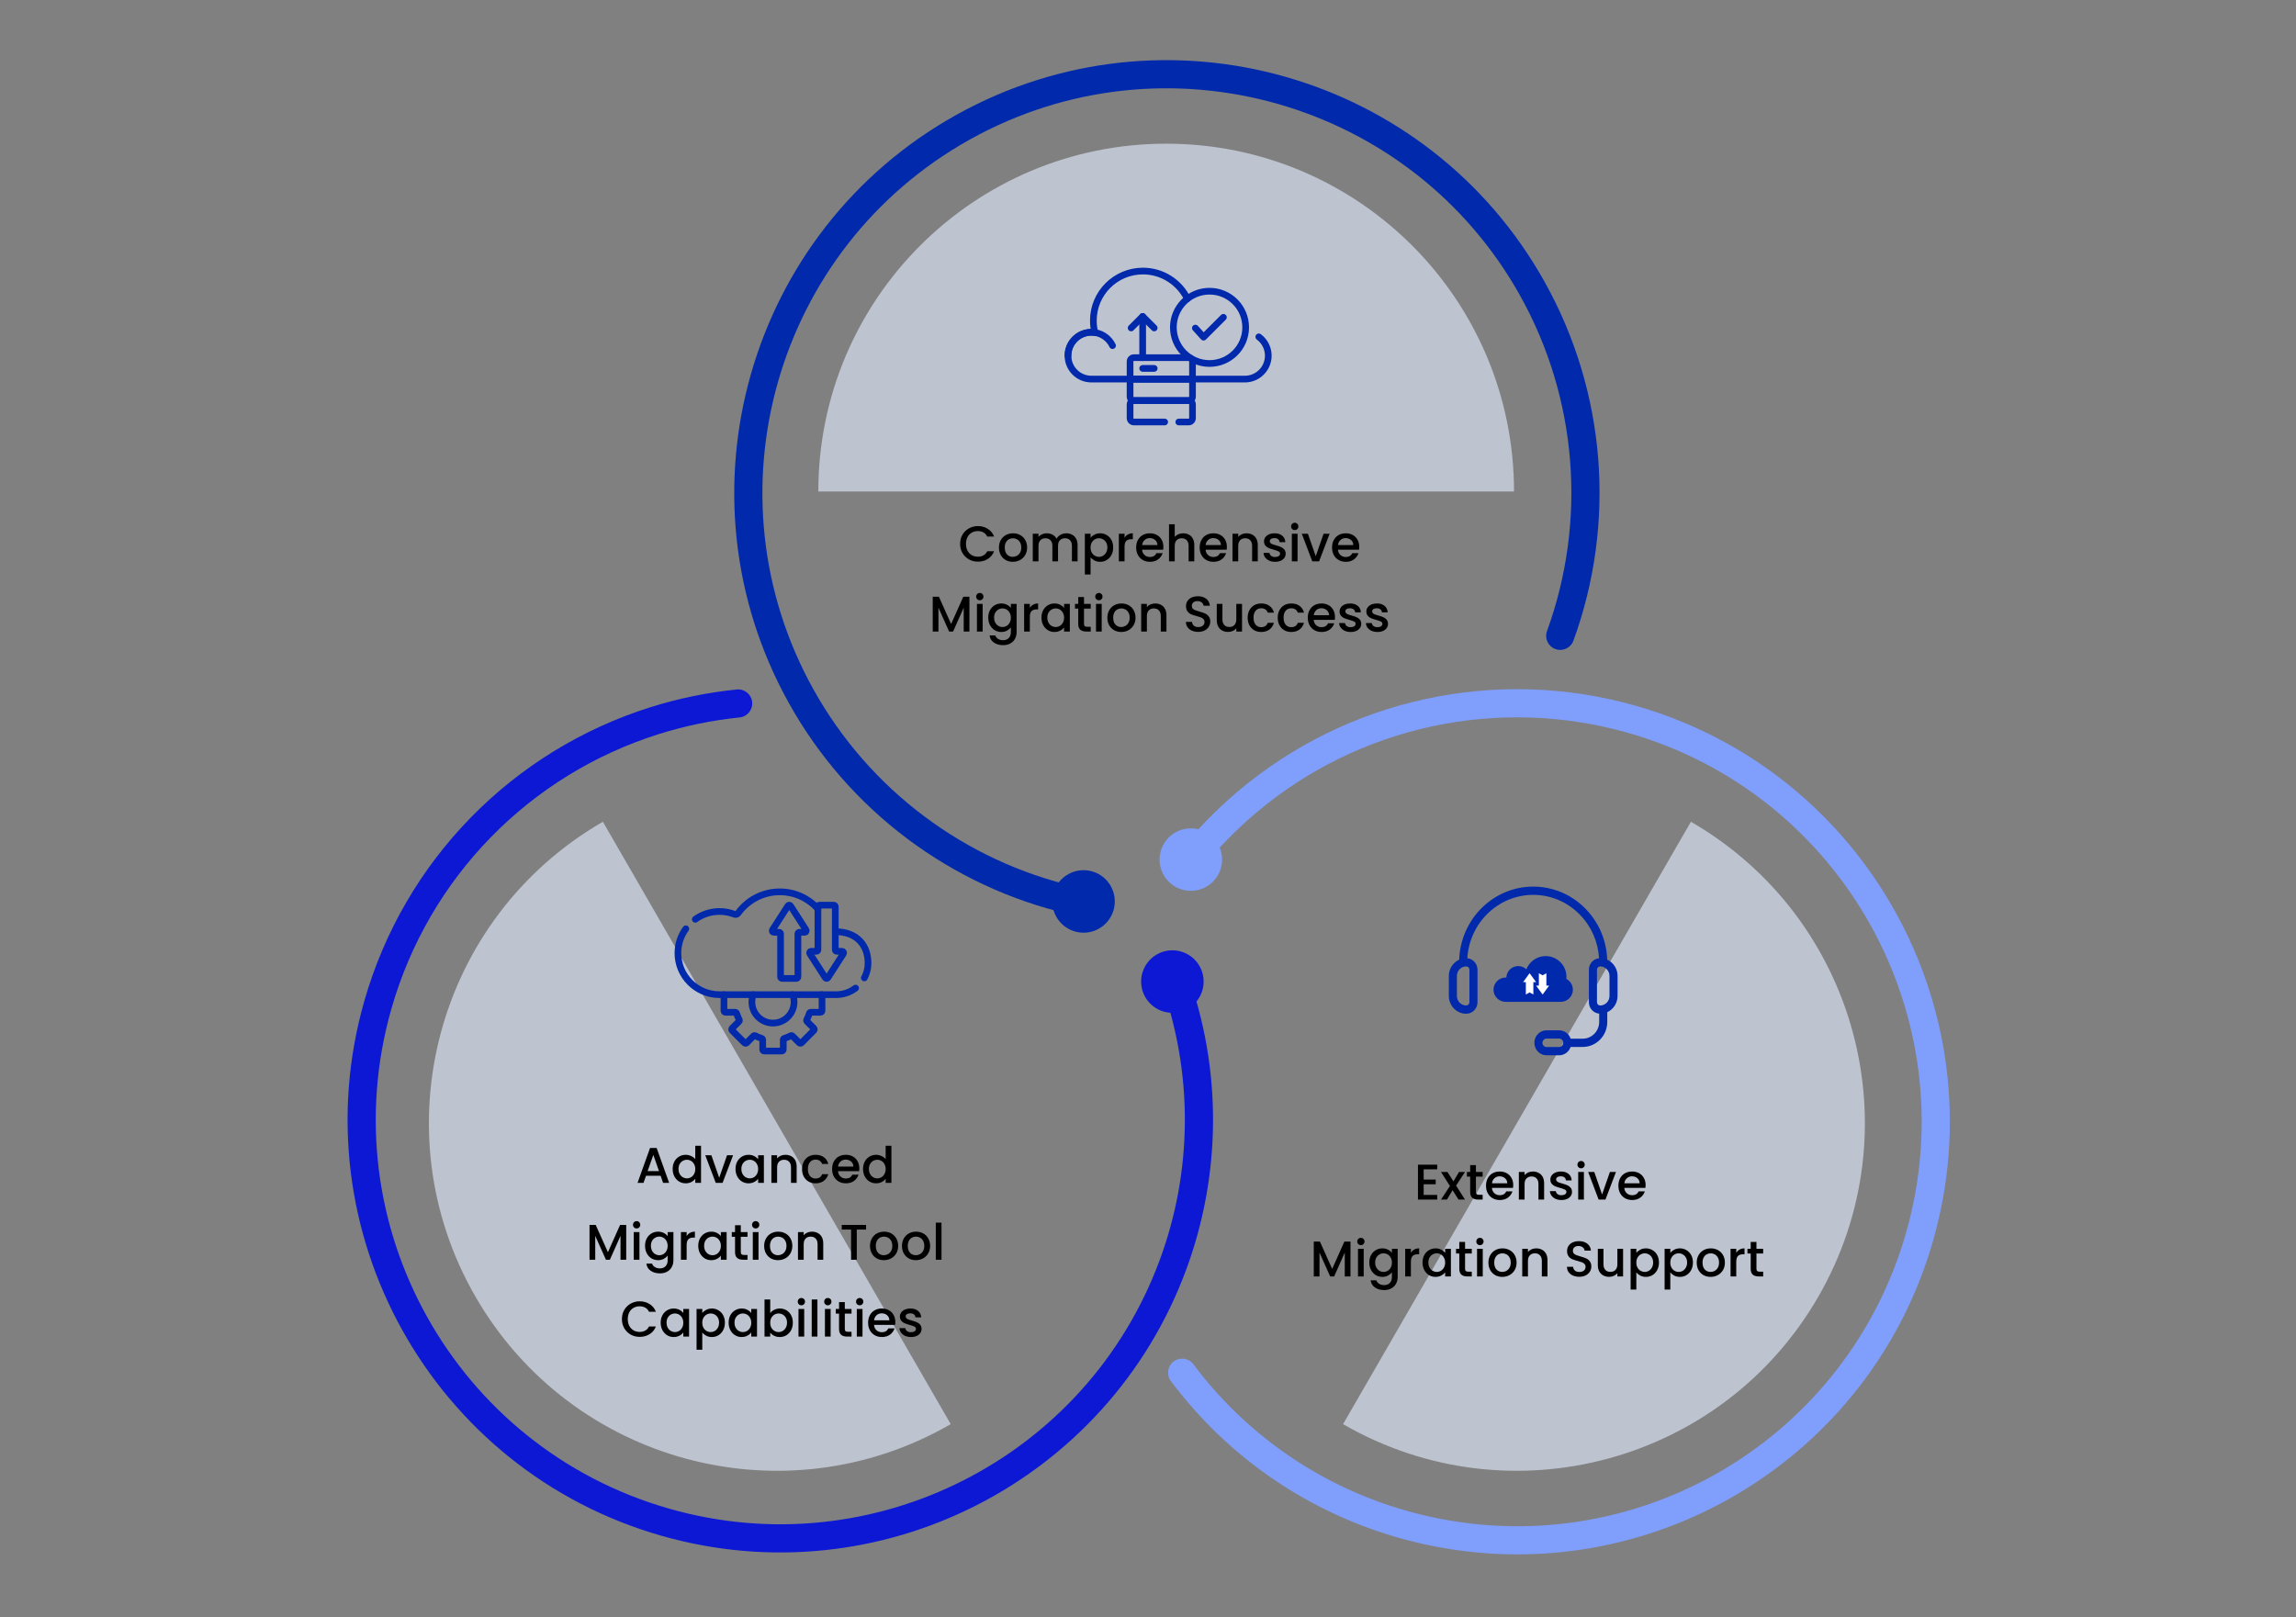 <svg width="687" height="484" viewBox="0 0 687 484" fill="none" xmlns="http://www.w3.org/2000/svg">
<rect x="0" y="0" width="687" height="484" fill="#808080" stroke="none"/>
<g clip-path="url(#clip0_3273_68)">
<path d="M321.995 265.404C324.262 265.923 325.68 268.181 325.16 270.449C324.641 272.714 322.383 274.133 320.116 273.612C284.43 265.398 253.859 242.416 236.046 210.418C201.291 147.982 223.756 69.108 286.194 34.353C348.631 -0.403 427.503 22.062 462.259 84.499C480.537 117.33 483.651 156.416 470.8 191.727C470.007 193.911 467.595 195.041 465.409 194.249C463.225 193.457 462.097 191.044 462.888 188.859C474.887 155.887 471.976 119.245 454.907 88.587C422.428 30.238 348.632 9.224 290.282 41.704C231.934 74.185 210.92 147.982 243.402 206.33C260.062 236.266 288.61 257.719 321.995 265.404Z" fill="#0129AC"/>
<path fill-rule="evenodd" clip-rule="evenodd" d="M316.043 274.326C313.531 269.813 315.152 264.117 319.664 261.604C324.179 259.093 329.875 260.713 332.388 265.226C334.9 269.741 333.276 275.434 328.764 277.947C324.252 280.462 318.554 278.838 316.043 274.326Z" fill="#0129AC"/>
<path d="M359.6 259.896C358.143 261.707 355.495 261.997 353.682 260.538C351.871 259.081 351.581 256.433 353.038 254.62C358.273 248.107 364.11 242.135 370.455 236.779C403.203 209.144 447.746 199.34 489.403 211.203C558.129 230.776 598.025 302.443 578.451 371.17C559.787 436.709 493.53 476.508 426.97 462.324C397.26 455.995 369.767 439.245 350.349 413.326C348.955 411.467 349.332 408.835 351.188 407.441C353.045 406.048 355.679 406.424 357.073 408.281C375.22 432.504 400.929 448.162 428.716 454.082C490.976 467.351 552.883 430.166 570.342 368.862C588.646 304.591 551.366 237.616 487.095 219.313C448.139 208.22 406.517 217.367 375.895 243.207C369.949 248.226 364.49 253.812 359.6 259.896Z" fill="#809EFC"/>
<path fill-rule="evenodd" clip-rule="evenodd" d="M348.147 261.802C345.635 257.29 347.256 251.594 351.771 249.081C356.283 246.569 361.979 248.19 364.492 252.702C367.004 257.217 365.383 262.911 360.868 265.424C356.356 267.938 350.659 266.315 348.147 261.802Z" fill="#809EFC"/>
<path d="M346.982 293.093C346.179 290.909 347.301 288.488 349.486 287.688C351.67 286.885 354.091 288.007 354.892 290.193C365.978 320.13 365.319 351.872 354.914 380.013C331.491 443.371 263.081 478.17 198.027 459.643C129.295 440.067 89.404 368.411 108.979 299.677C120.994 257.485 153.326 224.625 194.696 211.627C203.038 209.007 211.672 207.232 220.464 206.341C222.776 206.113 224.837 207.802 225.062 210.115C225.29 212.426 223.601 214.487 221.29 214.713C213.116 215.539 205.047 217.206 197.201 219.67C158.515 231.823 128.329 262.514 117.088 301.982C98.781 366.266 136.051 433.223 200.334 451.531C261.169 468.855 325.097 436.363 347.001 377.11C356.734 350.79 357.351 321.097 346.982 293.093Z" fill="#0C18D4"/>
<path fill-rule="evenodd" clip-rule="evenodd" d="M342.623 298.302C340.111 293.79 341.732 288.094 346.247 285.581C350.759 283.069 356.455 284.69 358.968 289.202C361.48 293.717 359.859 299.411 355.344 301.926C350.831 304.438 345.134 302.815 342.623 298.302Z" fill="#0C18D4"/>
<path opacity="0.62" fill-rule="evenodd" clip-rule="evenodd" d="M348.937 147.084H244.853C244.853 89.601 291.455 43 348.937 43C406.419 43 453.021 89.6 453.021 147.084H348.937Z" fill="#E1ECFF"/>
<path opacity="0.62" fill-rule="evenodd" clip-rule="evenodd" d="M232.434 336.069L284.476 426.207C234.692 454.95 171.037 437.894 142.295 388.11C113.553 338.328 130.61 274.673 180.391 245.93L232.434 336.069Z" fill="#E1ECFF"/>
<path opacity="0.62" fill-rule="evenodd" clip-rule="evenodd" d="M453.906 336.069L401.864 426.207C451.646 454.95 515.302 437.894 544.044 388.11C572.787 338.328 555.731 274.673 505.947 245.93L453.906 336.069Z" fill="#E1ECFF"/>
<path d="M287.284 162.765C287.284 161.745 287.519 160.83 287.989 160.02C288.469 159.21 289.114 158.58 289.924 158.13C290.744 157.67 291.639 157.44 292.609 157.44C293.719 157.44 294.704 157.715 295.564 158.265C296.434 158.805 297.064 159.575 297.454 160.575H295.399C295.129 160.025 294.754 159.615 294.274 159.345C293.794 159.075 293.239 158.94 292.609 158.94C291.919 158.94 291.304 159.095 290.764 159.405C290.224 159.715 289.799 160.16 289.489 160.74C289.189 161.32 289.039 161.995 289.039 162.765C289.039 163.535 289.189 164.21 289.489 164.79C289.799 165.37 290.224 165.82 290.764 166.14C291.304 166.45 291.919 166.605 292.609 166.605C293.239 166.605 293.794 166.47 294.274 166.2C294.754 165.93 295.129 165.52 295.399 164.97H297.454C297.064 165.97 296.434 166.74 295.564 167.28C294.704 167.82 293.719 168.09 292.609 168.09C291.629 168.09 290.734 167.865 289.924 167.415C289.114 166.955 288.469 166.32 287.989 165.51C287.519 164.7 287.284 163.785 287.284 162.765ZM303.041 168.135C302.261 168.135 301.556 167.96 300.926 167.61C300.296 167.25 299.801 166.75 299.441 166.11C299.081 165.46 298.901 164.71 298.901 163.86C298.901 163.02 299.086 162.275 299.456 161.625C299.826 160.975 300.331 160.475 300.971 160.125C301.611 159.775 302.326 159.6 303.116 159.6C303.906 159.6 304.621 159.775 305.261 160.125C305.901 160.475 306.406 160.975 306.776 161.625C307.146 162.275 307.331 163.02 307.331 163.86C307.331 164.7 307.141 165.445 306.761 166.095C306.381 166.745 305.861 167.25 305.201 167.61C304.551 167.96 303.831 168.135 303.041 168.135ZM303.041 166.65C303.481 166.65 303.891 166.545 304.271 166.335C304.661 166.125 304.976 165.81 305.216 165.39C305.456 164.97 305.576 164.46 305.576 163.86C305.576 163.26 305.461 162.755 305.231 162.345C305.001 161.925 304.696 161.61 304.316 161.4C303.936 161.19 303.526 161.085 303.086 161.085C302.646 161.085 302.236 161.19 301.856 161.4C301.486 161.61 301.191 161.925 300.971 162.345C300.751 162.755 300.641 163.26 300.641 163.86C300.641 164.75 300.866 165.44 301.316 165.93C301.776 166.41 302.351 166.65 303.041 166.65ZM319.026 159.6C319.676 159.6 320.256 159.735 320.766 160.005C321.286 160.275 321.691 160.675 321.981 161.205C322.281 161.735 322.431 162.375 322.431 163.125V168H320.736V163.38C320.736 162.64 320.551 162.075 320.181 161.685C319.811 161.285 319.306 161.085 318.666 161.085C318.026 161.085 317.516 161.285 317.136 161.685C316.766 162.075 316.581 162.64 316.581 163.38V168H314.886V163.38C314.886 162.64 314.701 162.075 314.331 161.685C313.961 161.285 313.456 161.085 312.816 161.085C312.176 161.085 311.666 161.285 311.286 161.685C310.916 162.075 310.731 162.64 310.731 163.38V168H309.021V159.735H310.731V160.68C311.011 160.34 311.366 160.075 311.796 159.885C312.226 159.695 312.686 159.6 313.176 159.6C313.836 159.6 314.426 159.74 314.946 160.02C315.466 160.3 315.866 160.705 316.146 161.235C316.396 160.735 316.786 160.34 317.316 160.05C317.846 159.75 318.416 159.6 319.026 159.6ZM326.317 160.95C326.607 160.57 327.002 160.25 327.502 159.99C328.002 159.73 328.567 159.6 329.197 159.6C329.917 159.6 330.572 159.78 331.162 160.14C331.762 160.49 332.232 160.985 332.572 161.625C332.912 162.265 333.082 163 333.082 163.83C333.082 164.66 332.912 165.405 332.572 166.065C332.232 166.715 331.762 167.225 331.162 167.595C330.572 167.955 329.917 168.135 329.197 168.135C328.567 168.135 328.007 168.01 327.517 167.76C327.027 167.5 326.627 167.18 326.317 166.8V171.93H324.607V159.735H326.317V160.95ZM331.342 163.83C331.342 163.26 331.222 162.77 330.982 162.36C330.752 161.94 330.442 161.625 330.052 161.415C329.672 161.195 329.262 161.085 328.822 161.085C328.392 161.085 327.982 161.195 327.592 161.415C327.212 161.635 326.902 161.955 326.662 162.375C326.432 162.795 326.317 163.29 326.317 163.86C326.317 164.43 326.432 164.93 326.662 165.36C326.902 165.78 327.212 166.1 327.592 166.32C327.982 166.54 328.392 166.65 328.822 166.65C329.262 166.65 329.672 166.54 330.052 166.32C330.442 166.09 330.752 165.76 330.982 165.33C331.222 164.9 331.342 164.4 331.342 163.83ZM336.483 160.935C336.733 160.515 337.063 160.19 337.473 159.96C337.893 159.72 338.388 159.6 338.958 159.6V161.37H338.523C337.853 161.37 337.343 161.54 336.993 161.88C336.653 162.22 336.483 162.81 336.483 163.65V168H334.773V159.735H336.483V160.935ZM348.105 163.665C348.105 163.975 348.085 164.255 348.045 164.505H341.73C341.78 165.165 342.025 165.695 342.465 166.095C342.905 166.495 343.445 166.695 344.085 166.695C345.005 166.695 345.655 166.31 346.035 165.54H347.88C347.63 166.3 347.175 166.925 346.515 167.415C345.865 167.895 345.055 168.135 344.085 168.135C343.295 168.135 342.585 167.96 341.955 167.61C341.335 167.25 340.845 166.75 340.485 166.11C340.135 165.46 339.96 164.71 339.96 163.86C339.96 163.01 340.13 162.265 340.47 161.625C340.82 160.975 341.305 160.475 341.925 160.125C342.555 159.775 343.275 159.6 344.085 159.6C344.865 159.6 345.56 159.77 346.17 160.11C346.78 160.45 347.255 160.93 347.595 161.55C347.935 162.16 348.105 162.865 348.105 163.665ZM346.32 163.125C346.31 162.495 346.085 161.99 345.645 161.61C345.205 161.23 344.66 161.04 344.01 161.04C343.42 161.04 342.915 161.23 342.495 161.61C342.075 161.98 341.825 162.485 341.745 163.125H346.32ZM354.063 159.6C354.693 159.6 355.253 159.735 355.743 160.005C356.243 160.275 356.633 160.675 356.913 161.205C357.203 161.735 357.348 162.375 357.348 163.125V168H355.653V163.38C355.653 162.64 355.468 162.075 355.098 161.685C354.728 161.285 354.223 161.085 353.583 161.085C352.943 161.085 352.433 161.285 352.053 161.685C351.683 162.075 351.498 162.64 351.498 163.38V168H349.788V156.9H351.498V160.695C351.788 160.345 352.153 160.075 352.593 159.885C353.043 159.695 353.533 159.6 354.063 159.6ZM367.104 163.665C367.104 163.975 367.084 164.255 367.044 164.505H360.729C360.779 165.165 361.024 165.695 361.464 166.095C361.904 166.495 362.444 166.695 363.084 166.695C364.004 166.695 364.654 166.31 365.034 165.54H366.879C366.629 166.3 366.174 166.925 365.514 167.415C364.864 167.895 364.054 168.135 363.084 168.135C362.294 168.135 361.584 167.96 360.954 167.61C360.334 167.25 359.844 166.75 359.484 166.11C359.134 165.46 358.959 164.71 358.959 163.86C358.959 163.01 359.129 162.265 359.469 161.625C359.819 160.975 360.304 160.475 360.924 160.125C361.554 159.775 362.274 159.6 363.084 159.6C363.864 159.6 364.559 159.77 365.169 160.11C365.779 160.45 366.254 160.93 366.594 161.55C366.934 162.16 367.104 162.865 367.104 163.665ZM365.319 163.125C365.309 162.495 365.084 161.99 364.644 161.61C364.204 161.23 363.659 161.04 363.009 161.04C362.419 161.04 361.914 161.23 361.494 161.61C361.074 161.98 360.824 162.485 360.744 163.125H365.319ZM372.957 159.6C373.607 159.6 374.187 159.735 374.697 160.005C375.217 160.275 375.622 160.675 375.912 161.205C376.202 161.735 376.347 162.375 376.347 163.125V168H374.652V163.38C374.652 162.64 374.467 162.075 374.097 161.685C373.727 161.285 373.222 161.085 372.582 161.085C371.942 161.085 371.432 161.285 371.052 161.685C370.682 162.075 370.497 162.64 370.497 163.38V168H368.787V159.735H370.497V160.68C370.777 160.34 371.132 160.075 371.562 159.885C372.002 159.695 372.467 159.6 372.957 159.6ZM381.528 168.135C380.878 168.135 380.293 168.02 379.773 167.79C379.263 167.55 378.858 167.23 378.558 166.83C378.258 166.42 378.098 165.965 378.078 165.465H379.848C379.878 165.815 380.043 166.11 380.343 166.35C380.653 166.58 381.038 166.695 381.498 166.695C381.978 166.695 382.348 166.605 382.608 166.425C382.878 166.235 383.013 165.995 383.013 165.705C383.013 165.395 382.863 165.165 382.563 165.015C382.273 164.865 381.808 164.7 381.168 164.52C380.548 164.35 380.043 164.185 379.653 164.025C379.263 163.865 378.923 163.62 378.633 163.29C378.353 162.96 378.213 162.525 378.213 161.985C378.213 161.545 378.343 161.145 378.603 160.785C378.863 160.415 379.233 160.125 379.713 159.915C380.203 159.705 380.763 159.6 381.393 159.6C382.333 159.6 383.088 159.84 383.658 160.32C384.238 160.79 384.548 161.435 384.588 162.255H382.878C382.848 161.885 382.698 161.59 382.428 161.37C382.158 161.15 381.793 161.04 381.333 161.04C380.883 161.04 380.538 161.125 380.298 161.295C380.058 161.465 379.938 161.69 379.938 161.97C379.938 162.19 380.018 162.375 380.178 162.525C380.338 162.675 380.533 162.795 380.763 162.885C380.993 162.965 381.333 163.07 381.783 163.2C382.383 163.36 382.873 163.525 383.253 163.695C383.643 163.855 383.978 164.095 384.258 164.415C384.538 164.735 384.683 165.16 384.693 165.69C384.693 166.16 384.563 166.58 384.303 166.95C384.043 167.32 383.673 167.61 383.193 167.82C382.723 168.03 382.168 168.135 381.528 168.135ZM387.411 158.64C387.101 158.64 386.841 158.535 386.631 158.325C386.421 158.115 386.316 157.855 386.316 157.545C386.316 157.235 386.421 156.975 386.631 156.765C386.841 156.555 387.101 156.45 387.411 156.45C387.711 156.45 387.966 156.555 388.176 156.765C388.386 156.975 388.491 157.235 388.491 157.545C388.491 157.855 388.386 158.115 388.176 158.325C387.966 158.535 387.711 158.64 387.411 158.64ZM388.251 159.735V168H386.541V159.735H388.251ZM393.691 166.47L396.031 159.735H397.846L394.696 168H392.656L389.521 159.735H391.351L393.691 166.47ZM406.713 163.665C406.713 163.975 406.693 164.255 406.653 164.505H400.338C400.388 165.165 400.633 165.695 401.073 166.095C401.513 166.495 402.053 166.695 402.693 166.695C403.613 166.695 404.263 166.31 404.643 165.54H406.488C406.238 166.3 405.783 166.925 405.123 167.415C404.473 167.895 403.663 168.135 402.693 168.135C401.903 168.135 401.193 167.96 400.563 167.61C399.943 167.25 399.453 166.75 399.093 166.11C398.743 165.46 398.568 164.71 398.568 163.86C398.568 163.01 398.738 162.265 399.078 161.625C399.428 160.975 399.913 160.475 400.533 160.125C401.163 159.775 401.883 159.6 402.693 159.6C403.473 159.6 404.168 159.77 404.778 160.11C405.388 160.45 405.863 160.93 406.203 161.55C406.543 162.16 406.713 162.865 406.713 163.665ZM404.928 163.125C404.918 162.495 404.693 161.99 404.253 161.61C403.813 161.23 403.268 161.04 402.618 161.04C402.028 161.04 401.523 161.23 401.103 161.61C400.683 161.98 400.433 162.485 400.353 163.125H404.928ZM290.067 178.575V189H288.357V181.86L285.177 189H283.992L280.797 181.86V189H279.087V178.575H280.932L284.592 186.75L288.237 178.575H290.067ZM293.184 179.64C292.874 179.64 292.614 179.535 292.404 179.325C292.194 179.115 292.089 178.855 292.089 178.545C292.089 178.235 292.194 177.975 292.404 177.765C292.614 177.555 292.874 177.45 293.184 177.45C293.484 177.45 293.739 177.555 293.949 177.765C294.159 177.975 294.264 178.235 294.264 178.545C294.264 178.855 294.159 179.115 293.949 179.325C293.739 179.535 293.484 179.64 293.184 179.64ZM294.024 180.735V189H292.314V180.735H294.024ZM299.6 180.6C300.24 180.6 300.805 180.73 301.295 180.99C301.795 181.24 302.185 181.555 302.465 181.935V180.735H304.19V189.135C304.19 189.895 304.03 190.57 303.71 191.16C303.39 191.76 302.925 192.23 302.315 192.57C301.715 192.91 300.995 193.08 300.155 193.08C299.035 193.08 298.105 192.815 297.365 192.285C296.625 191.765 296.205 191.055 296.105 190.155H297.8C297.93 190.585 298.205 190.93 298.625 191.19C299.055 191.46 299.565 191.595 300.155 191.595C300.845 191.595 301.4 191.385 301.82 190.965C302.25 190.545 302.465 189.935 302.465 189.135V187.755C302.175 188.145 301.78 188.475 301.28 188.745C300.79 189.005 300.23 189.135 299.6 189.135C298.88 189.135 298.22 188.955 297.62 188.595C297.03 188.225 296.56 187.715 296.21 187.065C295.87 186.405 295.7 185.66 295.7 184.83C295.7 184 295.87 183.265 296.21 182.625C296.56 181.985 297.03 181.49 297.62 181.14C298.22 180.78 298.88 180.6 299.6 180.6ZM302.465 184.86C302.465 184.29 302.345 183.795 302.105 183.375C301.875 182.955 301.57 182.635 301.19 182.415C300.81 182.195 300.4 182.085 299.96 182.085C299.52 182.085 299.11 182.195 298.73 182.415C298.35 182.625 298.04 182.94 297.8 183.36C297.57 183.77 297.455 184.26 297.455 184.83C297.455 185.4 297.57 185.9 297.8 186.33C298.04 186.76 298.35 187.09 298.73 187.32C299.12 187.54 299.53 187.65 299.96 187.65C300.4 187.65 300.81 187.54 301.19 187.32C301.57 187.1 301.875 186.78 302.105 186.36C302.345 185.93 302.465 185.43 302.465 184.86ZM308.146 181.935C308.396 181.515 308.726 181.19 309.136 180.96C309.556 180.72 310.051 180.6 310.621 180.6V182.37H310.186C309.516 182.37 309.006 182.54 308.656 182.88C308.316 183.22 308.146 183.81 308.146 184.65V189H306.436V180.735H308.146V181.935ZM311.622 184.83C311.622 184 311.792 183.265 312.132 182.625C312.482 181.985 312.952 181.49 313.542 181.14C314.142 180.78 314.802 180.6 315.522 180.6C316.172 180.6 316.737 180.73 317.217 180.99C317.707 181.24 318.097 181.555 318.387 181.935V180.735H320.112V189H318.387V187.77C318.097 188.16 317.702 188.485 317.202 188.745C316.702 189.005 316.132 189.135 315.492 189.135C314.782 189.135 314.132 188.955 313.542 188.595C312.952 188.225 312.482 187.715 312.132 187.065C311.792 186.405 311.622 185.66 311.622 184.83ZM318.387 184.86C318.387 184.29 318.267 183.795 318.027 183.375C317.797 182.955 317.492 182.635 317.112 182.415C316.732 182.195 316.322 182.085 315.882 182.085C315.442 182.085 315.032 182.195 314.652 182.415C314.272 182.625 313.962 182.94 313.722 183.36C313.492 183.77 313.377 184.26 313.377 184.83C313.377 185.4 313.492 185.9 313.722 186.33C313.962 186.76 314.272 187.09 314.652 187.32C315.042 187.54 315.452 187.65 315.882 187.65C316.322 187.65 316.732 187.54 317.112 187.32C317.492 187.1 317.797 186.78 318.027 186.36C318.267 185.93 318.387 185.43 318.387 184.86ZM324.353 182.13V186.705C324.353 187.015 324.423 187.24 324.563 187.38C324.713 187.51 324.963 187.575 325.313 187.575H326.363V189H325.013C324.243 189 323.653 188.82 323.243 188.46C322.833 188.1 322.628 187.515 322.628 186.705V182.13H321.653V180.735H322.628V178.68H324.353V180.735H326.363V182.13H324.353ZM328.809 179.64C328.499 179.64 328.239 179.535 328.029 179.325C327.819 179.115 327.714 178.855 327.714 178.545C327.714 178.235 327.819 177.975 328.029 177.765C328.239 177.555 328.499 177.45 328.809 177.45C329.109 177.45 329.364 177.555 329.574 177.765C329.784 177.975 329.889 178.235 329.889 178.545C329.889 178.855 329.784 179.115 329.574 179.325C329.364 179.535 329.109 179.64 328.809 179.64ZM329.649 180.735V189H327.939V180.735H329.649ZM335.48 189.135C334.7 189.135 333.995 188.96 333.365 188.61C332.735 188.25 332.24 187.75 331.88 187.11C331.52 186.46 331.34 185.71 331.34 184.86C331.34 184.02 331.525 183.275 331.895 182.625C332.265 181.975 332.77 181.475 333.41 181.125C334.05 180.775 334.765 180.6 335.555 180.6C336.345 180.6 337.06 180.775 337.7 181.125C338.34 181.475 338.845 181.975 339.215 182.625C339.585 183.275 339.77 184.02 339.77 184.86C339.77 185.7 339.58 186.445 339.2 187.095C338.82 187.745 338.3 188.25 337.64 188.61C336.99 188.96 336.27 189.135 335.48 189.135ZM335.48 187.65C335.92 187.65 336.33 187.545 336.71 187.335C337.1 187.125 337.415 186.81 337.655 186.39C337.895 185.97 338.015 185.46 338.015 184.86C338.015 184.26 337.9 183.755 337.67 183.345C337.44 182.925 337.135 182.61 336.755 182.4C336.375 182.19 335.965 182.085 335.525 182.085C335.085 182.085 334.675 182.19 334.295 182.4C333.925 182.61 333.63 182.925 333.41 183.345C333.19 183.755 333.08 184.26 333.08 184.86C333.08 185.75 333.305 186.44 333.755 186.93C334.215 187.41 334.79 187.65 335.48 187.65ZM345.63 180.6C346.28 180.6 346.86 180.735 347.37 181.005C347.89 181.275 348.295 181.675 348.585 182.205C348.875 182.735 349.02 183.375 349.02 184.125V189H347.325V184.38C347.325 183.64 347.14 183.075 346.77 182.685C346.4 182.285 345.895 182.085 345.255 182.085C344.615 182.085 344.105 182.285 343.725 182.685C343.355 183.075 343.17 183.64 343.17 184.38V189H341.46V180.735H343.17V181.68C343.45 181.34 343.805 181.075 344.235 180.885C344.675 180.695 345.14 180.6 345.63 180.6ZM358.533 189.105C357.833 189.105 357.203 188.985 356.643 188.745C356.083 188.495 355.643 188.145 355.323 187.695C355.003 187.245 354.843 186.72 354.843 186.12H356.673C356.713 186.57 356.888 186.94 357.198 187.23C357.518 187.52 357.963 187.665 358.533 187.665C359.123 187.665 359.583 187.525 359.913 187.245C360.243 186.955 360.408 186.585 360.408 186.135C360.408 185.785 360.303 185.5 360.093 185.28C359.893 185.06 359.638 184.89 359.328 184.77C359.028 184.65 358.608 184.52 358.068 184.38C357.388 184.2 356.833 184.02 356.403 183.84C355.983 183.65 355.623 183.36 355.323 182.97C355.023 182.58 354.873 182.06 354.873 181.41C354.873 180.81 355.023 180.285 355.323 179.835C355.623 179.385 356.043 179.04 356.583 178.8C357.123 178.56 357.748 178.44 358.458 178.44C359.468 178.44 360.293 178.695 360.933 179.205C361.583 179.705 361.943 180.395 362.013 181.275H360.123C360.093 180.895 359.913 180.57 359.583 180.3C359.253 180.03 358.818 179.895 358.278 179.895C357.788 179.895 357.388 180.02 357.078 180.27C356.768 180.52 356.613 180.88 356.613 181.35C356.613 181.67 356.708 181.935 356.898 182.145C357.098 182.345 357.348 182.505 357.648 182.625C357.948 182.745 358.358 182.875 358.878 183.015C359.568 183.205 360.128 183.395 360.558 183.585C360.998 183.775 361.368 184.07 361.668 184.47C361.978 184.86 362.133 185.385 362.133 186.045C362.133 186.575 361.988 187.075 361.698 187.545C361.418 188.015 361.003 188.395 360.453 188.685C359.913 188.965 359.273 189.105 358.533 189.105ZM371.635 180.735V189H369.925V188.025C369.655 188.365 369.3 188.635 368.86 188.835C368.43 189.025 367.97 189.12 367.48 189.12C366.83 189.12 366.245 188.985 365.725 188.715C365.215 188.445 364.81 188.045 364.51 187.515C364.22 186.985 364.075 186.345 364.075 185.595V180.735H365.77V185.34C365.77 186.08 365.955 186.65 366.325 187.05C366.695 187.44 367.2 187.635 367.84 187.635C368.48 187.635 368.985 187.44 369.355 187.05C369.735 186.65 369.925 186.08 369.925 185.34V180.735H371.635ZM373.322 184.86C373.322 184.01 373.492 183.265 373.832 182.625C374.182 181.975 374.662 181.475 375.272 181.125C375.882 180.775 376.582 180.6 377.372 180.6C378.372 180.6 379.197 180.84 379.847 181.32C380.507 181.79 380.952 182.465 381.182 183.345H379.337C379.187 182.935 378.947 182.615 378.617 182.385C378.287 182.155 377.872 182.04 377.372 182.04C376.672 182.04 376.112 182.29 375.692 182.79C375.282 183.28 375.077 183.97 375.077 184.86C375.077 185.75 375.282 186.445 375.692 186.945C376.112 187.445 376.672 187.695 377.372 187.695C378.362 187.695 379.017 187.26 379.337 186.39H381.182C380.942 187.23 380.492 187.9 379.832 188.4C379.172 188.89 378.352 189.135 377.372 189.135C376.582 189.135 375.882 188.96 375.272 188.61C374.662 188.25 374.182 187.75 373.832 187.11C373.492 186.46 373.322 185.71 373.322 184.86ZM382.316 184.86C382.316 184.01 382.486 183.265 382.826 182.625C383.176 181.975 383.656 181.475 384.266 181.125C384.876 180.775 385.576 180.6 386.366 180.6C387.366 180.6 388.191 180.84 388.841 181.32C389.501 181.79 389.946 182.465 390.176 183.345H388.331C388.181 182.935 387.941 182.615 387.611 182.385C387.281 182.155 386.866 182.04 386.366 182.04C385.666 182.04 385.106 182.29 384.686 182.79C384.276 183.28 384.071 183.97 384.071 184.86C384.071 185.75 384.276 186.445 384.686 186.945C385.106 187.445 385.666 187.695 386.366 187.695C387.356 187.695 388.011 187.26 388.331 186.39H390.176C389.936 187.23 389.486 187.9 388.826 188.4C388.166 188.89 387.346 189.135 386.366 189.135C385.576 189.135 384.876 188.96 384.266 188.61C383.656 188.25 383.176 187.75 382.826 187.11C382.486 186.46 382.316 185.71 382.316 184.86ZM399.455 184.665C399.455 184.975 399.435 185.255 399.395 185.505H393.08C393.13 186.165 393.375 186.695 393.815 187.095C394.255 187.495 394.795 187.695 395.435 187.695C396.355 187.695 397.005 187.31 397.385 186.54H399.23C398.98 187.3 398.525 187.925 397.865 188.415C397.215 188.895 396.405 189.135 395.435 189.135C394.645 189.135 393.935 188.96 393.305 188.61C392.685 188.25 392.195 187.75 391.835 187.11C391.485 186.46 391.31 185.71 391.31 184.86C391.31 184.01 391.48 183.265 391.82 182.625C392.17 181.975 392.655 181.475 393.275 181.125C393.905 180.775 394.625 180.6 395.435 180.6C396.215 180.6 396.91 180.77 397.52 181.11C398.13 181.45 398.605 181.93 398.945 182.55C399.285 183.16 399.455 183.865 399.455 184.665ZM397.67 184.125C397.66 183.495 397.435 182.99 396.995 182.61C396.555 182.23 396.01 182.04 395.36 182.04C394.77 182.04 394.265 182.23 393.845 182.61C393.425 182.98 393.175 183.485 393.095 184.125H397.67ZM404.138 189.135C403.488 189.135 402.903 189.02 402.383 188.79C401.873 188.55 401.468 188.23 401.168 187.83C400.868 187.42 400.708 186.965 400.688 186.465H402.458C402.488 186.815 402.653 187.11 402.953 187.35C403.263 187.58 403.648 187.695 404.108 187.695C404.588 187.695 404.958 187.605 405.218 187.425C405.488 187.235 405.623 186.995 405.623 186.705C405.623 186.395 405.473 186.165 405.173 186.015C404.883 185.865 404.418 185.7 403.778 185.52C403.158 185.35 402.653 185.185 402.263 185.025C401.873 184.865 401.533 184.62 401.243 184.29C400.963 183.96 400.823 183.525 400.823 182.985C400.823 182.545 400.953 182.145 401.213 181.785C401.473 181.415 401.843 181.125 402.323 180.915C402.813 180.705 403.373 180.6 404.003 180.6C404.943 180.6 405.698 180.84 406.268 181.32C406.848 181.79 407.158 182.435 407.198 183.255H405.488C405.458 182.885 405.308 182.59 405.038 182.37C404.768 182.15 404.403 182.04 403.943 182.04C403.493 182.04 403.148 182.125 402.908 182.295C402.668 182.465 402.548 182.69 402.548 182.97C402.548 183.19 402.628 183.375 402.788 183.525C402.948 183.675 403.143 183.795 403.373 183.885C403.603 183.965 403.943 184.07 404.393 184.2C404.993 184.36 405.483 184.525 405.863 184.695C406.253 184.855 406.588 185.095 406.868 185.415C407.148 185.735 407.293 186.16 407.303 186.69C407.303 187.16 407.173 187.58 406.913 187.95C406.653 188.32 406.283 188.61 405.803 188.82C405.333 189.03 404.778 189.135 404.138 189.135ZM412.15 189.135C411.5 189.135 410.915 189.02 410.395 188.79C409.885 188.55 409.48 188.23 409.18 187.83C408.88 187.42 408.72 186.965 408.7 186.465H410.47C410.5 186.815 410.665 187.11 410.965 187.35C411.275 187.58 411.66 187.695 412.12 187.695C412.6 187.695 412.97 187.605 413.23 187.425C413.5 187.235 413.635 186.995 413.635 186.705C413.635 186.395 413.485 186.165 413.185 186.015C412.895 185.865 412.43 185.7 411.79 185.52C411.17 185.35 410.665 185.185 410.275 185.025C409.885 184.865 409.545 184.62 409.255 184.29C408.975 183.96 408.835 183.525 408.835 182.985C408.835 182.545 408.965 182.145 409.225 181.785C409.485 181.415 409.855 181.125 410.335 180.915C410.825 180.705 411.385 180.6 412.015 180.6C412.955 180.6 413.71 180.84 414.28 181.32C414.86 181.79 415.17 182.435 415.21 183.255H413.5C413.47 182.885 413.32 182.59 413.05 182.37C412.78 182.15 412.415 182.04 411.955 182.04C411.505 182.04 411.16 182.125 410.92 182.295C410.68 182.465 410.56 182.69 410.56 182.97C410.56 183.19 410.64 183.375 410.8 183.525C410.96 183.675 411.155 183.795 411.385 183.885C411.615 183.965 411.955 184.07 412.405 184.2C413.005 184.36 413.495 184.525 413.875 184.695C414.265 184.855 414.6 185.095 414.88 185.415C415.16 185.735 415.305 186.16 415.315 186.69C415.315 187.16 415.185 187.58 414.925 187.95C414.665 188.32 414.295 188.61 413.815 188.82C413.345 189.03 412.79 189.135 412.15 189.135Z" fill="black"/>
<path d="M197.665 351.87H193.3L192.55 354H190.765L194.5 343.56H196.48L200.215 354H198.415L197.665 351.87ZM197.185 350.475L195.49 345.63L193.78 350.475H197.185ZM201.269 349.83C201.269 349 201.439 348.265 201.779 347.625C202.129 346.985 202.599 346.49 203.189 346.14C203.789 345.78 204.454 345.6 205.184 345.6C205.724 345.6 206.254 345.72 206.774 345.96C207.304 346.19 207.724 346.5 208.034 346.89V342.9H209.759V354H208.034V352.755C207.754 353.155 207.364 353.485 206.864 353.745C206.374 354.005 205.809 354.135 205.169 354.135C204.449 354.135 203.789 353.955 203.189 353.595C202.599 353.225 202.129 352.715 201.779 352.065C201.439 351.405 201.269 350.66 201.269 349.83ZM208.034 349.86C208.034 349.29 207.914 348.795 207.674 348.375C207.444 347.955 207.139 347.635 206.759 347.415C206.379 347.195 205.969 347.085 205.529 347.085C205.089 347.085 204.679 347.195 204.299 347.415C203.919 347.625 203.609 347.94 203.369 348.36C203.139 348.77 203.024 349.26 203.024 349.83C203.024 350.4 203.139 350.9 203.369 351.33C203.609 351.76 203.919 352.09 204.299 352.32C204.689 352.54 205.099 352.65 205.529 352.65C205.969 352.65 206.379 352.54 206.759 352.32C207.139 352.1 207.444 351.78 207.674 351.36C207.914 350.93 208.034 350.43 208.034 349.86ZM215.2 352.47L217.54 345.735H219.355L216.205 354H214.165L211.03 345.735H212.86L215.2 352.47ZM220.078 349.83C220.078 349 220.248 348.265 220.588 347.625C220.938 346.985 221.408 346.49 221.998 346.14C222.598 345.78 223.258 345.6 223.978 345.6C224.628 345.6 225.193 345.73 225.673 345.99C226.163 346.24 226.553 346.555 226.843 346.935V345.735H228.568V354H226.843V352.77C226.553 353.16 226.158 353.485 225.658 353.745C225.158 354.005 224.588 354.135 223.948 354.135C223.238 354.135 222.588 353.955 221.998 353.595C221.408 353.225 220.938 352.715 220.588 352.065C220.248 351.405 220.078 350.66 220.078 349.83ZM226.843 349.86C226.843 349.29 226.723 348.795 226.483 348.375C226.253 347.955 225.948 347.635 225.568 347.415C225.188 347.195 224.778 347.085 224.338 347.085C223.898 347.085 223.488 347.195 223.108 347.415C222.728 347.625 222.418 347.94 222.178 348.36C221.948 348.77 221.833 349.26 221.833 349.83C221.833 350.4 221.948 350.9 222.178 351.33C222.418 351.76 222.728 352.09 223.108 352.32C223.498 352.54 223.908 352.65 224.338 352.65C224.778 352.65 225.188 352.54 225.568 352.32C225.948 352.1 226.253 351.78 226.483 351.36C226.723 350.93 226.843 350.43 226.843 349.86ZM234.984 345.6C235.634 345.6 236.214 345.735 236.724 346.005C237.244 346.275 237.649 346.675 237.939 347.205C238.229 347.735 238.374 348.375 238.374 349.125V354H236.679V349.38C236.679 348.64 236.494 348.075 236.124 347.685C235.754 347.285 235.249 347.085 234.609 347.085C233.969 347.085 233.459 347.285 233.079 347.685C232.709 348.075 232.524 348.64 232.524 349.38V354H230.814V345.735H232.524V346.68C232.804 346.34 233.159 346.075 233.589 345.885C234.029 345.695 234.494 345.6 234.984 345.6ZM239.985 349.86C239.985 349.01 240.155 348.265 240.495 347.625C240.845 346.975 241.325 346.475 241.935 346.125C242.545 345.775 243.245 345.6 244.035 345.6C245.035 345.6 245.86 345.84 246.51 346.32C247.17 346.79 247.615 347.465 247.845 348.345H246C245.85 347.935 245.61 347.615 245.28 347.385C244.95 347.155 244.535 347.04 244.035 347.04C243.335 347.04 242.775 347.29 242.355 347.79C241.945 348.28 241.74 348.97 241.74 349.86C241.74 350.75 241.945 351.445 242.355 351.945C242.775 352.445 243.335 352.695 244.035 352.695C245.025 352.695 245.68 352.26 246 351.39H247.845C247.605 352.23 247.155 352.9 246.495 353.4C245.835 353.89 245.015 354.135 244.035 354.135C243.245 354.135 242.545 353.96 241.935 353.61C241.325 353.25 240.845 352.75 240.495 352.11C240.155 351.46 239.985 350.71 239.985 349.86ZM257.124 349.665C257.124 349.975 257.104 350.255 257.064 350.505H250.749C250.799 351.165 251.044 351.695 251.484 352.095C251.924 352.495 252.464 352.695 253.104 352.695C254.024 352.695 254.674 352.31 255.054 351.54H256.899C256.649 352.3 256.194 352.925 255.534 353.415C254.884 353.895 254.074 354.135 253.104 354.135C252.314 354.135 251.604 353.96 250.974 353.61C250.354 353.25 249.864 352.75 249.504 352.11C249.154 351.46 248.979 350.71 248.979 349.86C248.979 349.01 249.149 348.265 249.489 347.625C249.839 346.975 250.324 346.475 250.944 346.125C251.574 345.775 252.294 345.6 253.104 345.6C253.884 345.6 254.579 345.77 255.189 346.11C255.799 346.45 256.274 346.93 256.614 347.55C256.954 348.16 257.124 348.865 257.124 349.665ZM255.339 349.125C255.329 348.495 255.104 347.99 254.664 347.61C254.224 347.23 253.679 347.04 253.029 347.04C252.439 347.04 251.934 347.23 251.514 347.61C251.094 347.98 250.844 348.485 250.764 349.125H255.339ZM258.237 349.83C258.237 349 258.407 348.265 258.747 347.625C259.097 346.985 259.567 346.49 260.157 346.14C260.757 345.78 261.422 345.6 262.152 345.6C262.692 345.6 263.222 345.72 263.742 345.96C264.272 346.19 264.692 346.5 265.002 346.89V342.9H266.727V354H265.002V352.755C264.722 353.155 264.332 353.485 263.832 353.745C263.342 354.005 262.777 354.135 262.137 354.135C261.417 354.135 260.757 353.955 260.157 353.595C259.567 353.225 259.097 352.715 258.747 352.065C258.407 351.405 258.237 350.66 258.237 349.83ZM265.002 349.86C265.002 349.29 264.882 348.795 264.642 348.375C264.412 347.955 264.107 347.635 263.727 347.415C263.347 347.195 262.937 347.085 262.497 347.085C262.057 347.085 261.647 347.195 261.267 347.415C260.887 347.625 260.577 347.94 260.337 348.36C260.107 348.77 259.992 349.26 259.992 349.83C259.992 350.4 260.107 350.9 260.337 351.33C260.577 351.76 260.887 352.09 261.267 352.32C261.657 352.54 262.067 352.65 262.497 352.65C262.937 352.65 263.347 352.54 263.727 352.32C264.107 352.1 264.412 351.78 264.642 351.36C264.882 350.93 265.002 350.43 265.002 349.86ZM187.375 366.575V377H185.665V369.86L182.485 377H181.3L178.105 369.86V377H176.395V366.575H178.24L181.9 374.75L185.545 366.575H187.375ZM190.493 367.64C190.183 367.64 189.923 367.535 189.713 367.325C189.503 367.115 189.398 366.855 189.398 366.545C189.398 366.235 189.503 365.975 189.713 365.765C189.923 365.555 190.183 365.45 190.493 365.45C190.793 365.45 191.048 365.555 191.258 365.765C191.468 365.975 191.573 366.235 191.573 366.545C191.573 366.855 191.468 367.115 191.258 367.325C191.048 367.535 190.793 367.64 190.493 367.64ZM191.333 368.735V377H189.623V368.735H191.333ZM196.908 368.6C197.548 368.6 198.113 368.73 198.603 368.99C199.103 369.24 199.493 369.555 199.773 369.935V368.735H201.498V377.135C201.498 377.895 201.338 378.57 201.018 379.16C200.698 379.76 200.233 380.23 199.623 380.57C199.023 380.91 198.303 381.08 197.463 381.08C196.343 381.08 195.413 380.815 194.673 380.285C193.933 379.765 193.513 379.055 193.413 378.155H195.108C195.238 378.585 195.513 378.93 195.933 379.19C196.363 379.46 196.873 379.595 197.463 379.595C198.153 379.595 198.708 379.385 199.128 378.965C199.558 378.545 199.773 377.935 199.773 377.135V375.755C199.483 376.145 199.088 376.475 198.588 376.745C198.098 377.005 197.538 377.135 196.908 377.135C196.188 377.135 195.528 376.955 194.928 376.595C194.338 376.225 193.868 375.715 193.518 375.065C193.178 374.405 193.008 373.66 193.008 372.83C193.008 372 193.178 371.265 193.518 370.625C193.868 369.985 194.338 369.49 194.928 369.14C195.528 368.78 196.188 368.6 196.908 368.6ZM199.773 372.86C199.773 372.29 199.653 371.795 199.413 371.375C199.183 370.955 198.878 370.635 198.498 370.415C198.118 370.195 197.708 370.085 197.268 370.085C196.828 370.085 196.418 370.195 196.038 370.415C195.658 370.625 195.348 370.94 195.108 371.36C194.878 371.77 194.763 372.26 194.763 372.83C194.763 373.4 194.878 373.9 195.108 374.33C195.348 374.76 195.658 375.09 196.038 375.32C196.428 375.54 196.838 375.65 197.268 375.65C197.708 375.65 198.118 375.54 198.498 375.32C198.878 375.1 199.183 374.78 199.413 374.36C199.653 373.93 199.773 373.43 199.773 372.86ZM205.454 369.935C205.704 369.515 206.034 369.19 206.444 368.96C206.864 368.72 207.359 368.6 207.929 368.6V370.37H207.494C206.824 370.37 206.314 370.54 205.964 370.88C205.624 371.22 205.454 371.81 205.454 372.65V377H203.744V368.735H205.454V369.935ZM208.93 372.83C208.93 372 209.1 371.265 209.44 370.625C209.79 369.985 210.26 369.49 210.85 369.14C211.45 368.78 212.11 368.6 212.83 368.6C213.48 368.6 214.045 368.73 214.525 368.99C215.015 369.24 215.405 369.555 215.695 369.935V368.735H217.42V377H215.695V375.77C215.405 376.16 215.01 376.485 214.51 376.745C214.01 377.005 213.44 377.135 212.8 377.135C212.09 377.135 211.44 376.955 210.85 376.595C210.26 376.225 209.79 375.715 209.44 375.065C209.1 374.405 208.93 373.66 208.93 372.83ZM215.695 372.86C215.695 372.29 215.575 371.795 215.335 371.375C215.105 370.955 214.8 370.635 214.42 370.415C214.04 370.195 213.63 370.085 213.19 370.085C212.75 370.085 212.34 370.195 211.96 370.415C211.58 370.625 211.27 370.94 211.03 371.36C210.8 371.77 210.685 372.26 210.685 372.83C210.685 373.4 210.8 373.9 211.03 374.33C211.27 374.76 211.58 375.09 211.96 375.32C212.35 375.54 212.76 375.65 213.19 375.65C213.63 375.65 214.04 375.54 214.42 375.32C214.8 375.1 215.105 374.78 215.335 374.36C215.575 373.93 215.695 373.43 215.695 372.86ZM221.662 370.13V374.705C221.662 375.015 221.732 375.24 221.872 375.38C222.022 375.51 222.272 375.575 222.622 375.575H223.672V377H222.322C221.552 377 220.962 376.82 220.552 376.46C220.142 376.1 219.937 375.515 219.937 374.705V370.13H218.962V368.735H219.937V366.68H221.662V368.735H223.672V370.13H221.662ZM226.118 367.64C225.808 367.64 225.548 367.535 225.338 367.325C225.128 367.115 225.023 366.855 225.023 366.545C225.023 366.235 225.128 365.975 225.338 365.765C225.548 365.555 225.808 365.45 226.118 365.45C226.418 365.45 226.673 365.555 226.883 365.765C227.093 365.975 227.198 366.235 227.198 366.545C227.198 366.855 227.093 367.115 226.883 367.325C226.673 367.535 226.418 367.64 226.118 367.64ZM226.958 368.735V377H225.248V368.735H226.958ZM232.788 377.135C232.008 377.135 231.303 376.96 230.673 376.61C230.043 376.25 229.548 375.75 229.188 375.11C228.828 374.46 228.648 373.71 228.648 372.86C228.648 372.02 228.833 371.275 229.203 370.625C229.573 369.975 230.078 369.475 230.718 369.125C231.358 368.775 232.073 368.6 232.863 368.6C233.653 368.6 234.368 368.775 235.008 369.125C235.648 369.475 236.153 369.975 236.523 370.625C236.893 371.275 237.078 372.02 237.078 372.86C237.078 373.7 236.888 374.445 236.508 375.095C236.128 375.745 235.608 376.25 234.948 376.61C234.298 376.96 233.578 377.135 232.788 377.135ZM232.788 375.65C233.228 375.65 233.638 375.545 234.018 375.335C234.408 375.125 234.723 374.81 234.963 374.39C235.203 373.97 235.323 373.46 235.323 372.86C235.323 372.26 235.208 371.755 234.978 371.345C234.748 370.925 234.443 370.61 234.063 370.4C233.683 370.19 233.273 370.085 232.833 370.085C232.393 370.085 231.983 370.19 231.603 370.4C231.233 370.61 230.938 370.925 230.718 371.345C230.498 371.755 230.388 372.26 230.388 372.86C230.388 373.75 230.613 374.44 231.063 374.93C231.523 375.41 232.098 375.65 232.788 375.65ZM242.938 368.6C243.588 368.6 244.168 368.735 244.678 369.005C245.198 369.275 245.603 369.675 245.893 370.205C246.183 370.735 246.328 371.375 246.328 372.125V377H244.633V372.38C244.633 371.64 244.448 371.075 244.078 370.685C243.708 370.285 243.203 370.085 242.563 370.085C241.923 370.085 241.413 370.285 241.033 370.685C240.663 371.075 240.478 371.64 240.478 372.38V377H238.768V368.735H240.478V369.68C240.758 369.34 241.113 369.075 241.543 368.885C241.983 368.695 242.448 368.6 242.938 368.6ZM259.141 366.575V367.97H256.366V377H254.656V367.97H251.866V366.575H259.141ZM264.458 377.135C263.678 377.135 262.973 376.96 262.343 376.61C261.713 376.25 261.218 375.75 260.858 375.11C260.498 374.46 260.318 373.71 260.318 372.86C260.318 372.02 260.503 371.275 260.873 370.625C261.243 369.975 261.748 369.475 262.388 369.125C263.028 368.775 263.743 368.6 264.533 368.6C265.323 368.6 266.038 368.775 266.678 369.125C267.318 369.475 267.823 369.975 268.193 370.625C268.563 371.275 268.748 372.02 268.748 372.86C268.748 373.7 268.558 374.445 268.178 375.095C267.798 375.745 267.278 376.25 266.618 376.61C265.968 376.96 265.248 377.135 264.458 377.135ZM264.458 375.65C264.898 375.65 265.308 375.545 265.688 375.335C266.078 375.125 266.393 374.81 266.633 374.39C266.873 373.97 266.993 373.46 266.993 372.86C266.993 372.26 266.878 371.755 266.648 371.345C266.418 370.925 266.113 370.61 265.733 370.4C265.353 370.19 264.943 370.085 264.503 370.085C264.063 370.085 263.653 370.19 263.273 370.4C262.903 370.61 262.608 370.925 262.388 371.345C262.168 371.755 262.058 372.26 262.058 372.86C262.058 373.75 262.283 374.44 262.733 374.93C263.193 375.41 263.768 375.65 264.458 375.65ZM274.023 377.135C273.243 377.135 272.538 376.96 271.908 376.61C271.278 376.25 270.783 375.75 270.423 375.11C270.063 374.46 269.883 373.71 269.883 372.86C269.883 372.02 270.068 371.275 270.438 370.625C270.808 369.975 271.313 369.475 271.953 369.125C272.593 368.775 273.308 368.6 274.098 368.6C274.888 368.6 275.603 368.775 276.243 369.125C276.883 369.475 277.388 369.975 277.758 370.625C278.128 371.275 278.313 372.02 278.313 372.86C278.313 373.7 278.123 374.445 277.743 375.095C277.363 375.745 276.843 376.25 276.183 376.61C275.533 376.96 274.813 377.135 274.023 377.135ZM274.023 375.65C274.463 375.65 274.873 375.545 275.253 375.335C275.643 375.125 275.958 374.81 276.198 374.39C276.438 373.97 276.558 373.46 276.558 372.86C276.558 372.26 276.443 371.755 276.213 371.345C275.983 370.925 275.678 370.61 275.298 370.4C274.918 370.19 274.508 370.085 274.068 370.085C273.628 370.085 273.218 370.19 272.838 370.4C272.468 370.61 272.173 370.925 271.953 371.345C271.733 371.755 271.623 372.26 271.623 372.86C271.623 373.75 271.848 374.44 272.298 374.93C272.758 375.41 273.333 375.65 274.023 375.65ZM281.713 365.9V377H280.003V365.9H281.713ZM186.086 394.765C186.086 393.745 186.321 392.83 186.791 392.02C187.271 391.21 187.916 390.58 188.726 390.13C189.546 389.67 190.441 389.44 191.411 389.44C192.521 389.44 193.506 389.715 194.366 390.265C195.236 390.805 195.866 391.575 196.256 392.575H194.201C193.931 392.025 193.556 391.615 193.076 391.345C192.596 391.075 192.041 390.94 191.411 390.94C190.721 390.94 190.106 391.095 189.566 391.405C189.026 391.715 188.601 392.16 188.291 392.74C187.991 393.32 187.841 393.995 187.841 394.765C187.841 395.535 187.991 396.21 188.291 396.79C188.601 397.37 189.026 397.82 189.566 398.14C190.106 398.45 190.721 398.605 191.411 398.605C192.041 398.605 192.596 398.47 193.076 398.2C193.556 397.93 193.931 397.52 194.201 396.97H196.256C195.866 397.97 195.236 398.74 194.366 399.28C193.506 399.82 192.521 400.09 191.411 400.09C190.431 400.09 189.536 399.865 188.726 399.415C187.916 398.955 187.271 398.32 186.791 397.51C186.321 396.7 186.086 395.785 186.086 394.765ZM197.688 395.83C197.688 395 197.858 394.265 198.198 393.625C198.548 392.985 199.018 392.49 199.608 392.14C200.208 391.78 200.868 391.6 201.588 391.6C202.238 391.6 202.803 391.73 203.283 391.99C203.773 392.24 204.163 392.555 204.453 392.935V391.735H206.178V400H204.453V398.77C204.163 399.16 203.768 399.485 203.268 399.745C202.768 400.005 202.198 400.135 201.558 400.135C200.848 400.135 200.198 399.955 199.608 399.595C199.018 399.225 198.548 398.715 198.198 398.065C197.858 397.405 197.688 396.66 197.688 395.83ZM204.453 395.86C204.453 395.29 204.333 394.795 204.093 394.375C203.863 393.955 203.558 393.635 203.178 393.415C202.798 393.195 202.388 393.085 201.948 393.085C201.508 393.085 201.098 393.195 200.718 393.415C200.338 393.625 200.028 393.94 199.788 394.36C199.558 394.77 199.443 395.26 199.443 395.83C199.443 396.4 199.558 396.9 199.788 397.33C200.028 397.76 200.338 398.09 200.718 398.32C201.108 398.54 201.518 398.65 201.948 398.65C202.388 398.65 202.798 398.54 203.178 398.32C203.558 398.1 203.863 397.78 204.093 397.36C204.333 396.93 204.453 396.43 204.453 395.86ZM210.134 392.95C210.424 392.57 210.819 392.25 211.319 391.99C211.819 391.73 212.384 391.6 213.014 391.6C213.734 391.6 214.389 391.78 214.979 392.14C215.579 392.49 216.049 392.985 216.389 393.625C216.729 394.265 216.899 395 216.899 395.83C216.899 396.66 216.729 397.405 216.389 398.065C216.049 398.715 215.579 399.225 214.979 399.595C214.389 399.955 213.734 400.135 213.014 400.135C212.384 400.135 211.824 400.01 211.334 399.76C210.844 399.5 210.444 399.18 210.134 398.8V403.93H208.424V391.735H210.134V392.95ZM215.159 395.83C215.159 395.26 215.039 394.77 214.799 394.36C214.569 393.94 214.259 393.625 213.869 393.415C213.489 393.195 213.079 393.085 212.639 393.085C212.209 393.085 211.799 393.195 211.409 393.415C211.029 393.635 210.719 393.955 210.479 394.375C210.249 394.795 210.134 395.29 210.134 395.86C210.134 396.43 210.249 396.93 210.479 397.36C210.719 397.78 211.029 398.1 211.409 398.32C211.799 398.54 212.209 398.65 212.639 398.65C213.079 398.65 213.489 398.54 213.869 398.32C214.259 398.09 214.569 397.76 214.799 397.33C215.039 396.9 215.159 396.4 215.159 395.83ZM218.02 395.83C218.02 395 218.19 394.265 218.53 393.625C218.88 392.985 219.35 392.49 219.94 392.14C220.54 391.78 221.2 391.6 221.92 391.6C222.57 391.6 223.135 391.73 223.615 391.99C224.105 392.24 224.495 392.555 224.785 392.935V391.735H226.51V400H224.785V398.77C224.495 399.16 224.1 399.485 223.6 399.745C223.1 400.005 222.53 400.135 221.89 400.135C221.18 400.135 220.53 399.955 219.94 399.595C219.35 399.225 218.88 398.715 218.53 398.065C218.19 397.405 218.02 396.66 218.02 395.83ZM224.785 395.86C224.785 395.29 224.665 394.795 224.425 394.375C224.195 393.955 223.89 393.635 223.51 393.415C223.13 393.195 222.72 393.085 222.28 393.085C221.84 393.085 221.43 393.195 221.05 393.415C220.67 393.625 220.36 393.94 220.12 394.36C219.89 394.77 219.775 395.26 219.775 395.83C219.775 396.4 219.89 396.9 220.12 397.33C220.36 397.76 220.67 398.09 221.05 398.32C221.44 398.54 221.85 398.65 222.28 398.65C222.72 398.65 223.13 398.54 223.51 398.32C223.89 398.1 224.195 397.78 224.425 397.36C224.665 396.93 224.785 396.43 224.785 395.86ZM230.466 392.965C230.756 392.565 231.151 392.24 231.651 391.99C232.161 391.73 232.726 391.6 233.346 391.6C234.076 391.6 234.736 391.775 235.326 392.125C235.916 392.475 236.381 392.975 236.721 393.625C237.061 394.265 237.231 395 237.231 395.83C237.231 396.66 237.061 397.405 236.721 398.065C236.381 398.715 235.911 399.225 235.311 399.595C234.721 399.955 234.066 400.135 233.346 400.135C232.706 400.135 232.136 400.01 231.636 399.76C231.146 399.51 230.756 399.19 230.466 398.8V400H228.756V388.9H230.466V392.965ZM235.491 395.83C235.491 395.26 235.371 394.77 235.131 394.36C234.901 393.94 234.591 393.625 234.201 393.415C233.821 393.195 233.411 393.085 232.971 393.085C232.541 393.085 232.131 393.195 231.741 393.415C231.361 393.635 231.051 393.955 230.811 394.375C230.581 394.795 230.466 395.29 230.466 395.86C230.466 396.43 230.581 396.93 230.811 397.36C231.051 397.78 231.361 398.1 231.741 398.32C232.131 398.54 232.541 398.65 232.971 398.65C233.411 398.65 233.821 398.54 234.201 398.32C234.591 398.09 234.901 397.76 235.131 397.33C235.371 396.9 235.491 396.4 235.491 395.83ZM239.792 390.64C239.482 390.64 239.222 390.535 239.012 390.325C238.802 390.115 238.697 389.855 238.697 389.545C238.697 389.235 238.802 388.975 239.012 388.765C239.222 388.555 239.482 388.45 239.792 388.45C240.092 388.45 240.347 388.555 240.557 388.765C240.767 388.975 240.872 389.235 240.872 389.545C240.872 389.855 240.767 390.115 240.557 390.325C240.347 390.535 240.092 390.64 239.792 390.64ZM240.632 391.735V400H238.922V391.735H240.632ZM244.587 388.9V400H242.877V388.9H244.587ZM247.702 390.64C247.392 390.64 247.132 390.535 246.922 390.325C246.712 390.115 246.607 389.855 246.607 389.545C246.607 389.235 246.712 388.975 246.922 388.765C247.132 388.555 247.392 388.45 247.702 388.45C248.002 388.45 248.257 388.555 248.467 388.765C248.677 388.975 248.782 389.235 248.782 389.545C248.782 389.855 248.677 390.115 248.467 390.325C248.257 390.535 248.002 390.64 247.702 390.64ZM248.542 391.735V400H246.832V391.735H248.542ZM252.782 393.13V397.705C252.782 398.015 252.852 398.24 252.992 398.38C253.142 398.51 253.392 398.575 253.742 398.575H254.792V400H253.442C252.672 400 252.082 399.82 251.672 399.46C251.262 399.1 251.057 398.515 251.057 397.705V393.13H250.082V391.735H251.057V389.68H252.782V391.735H254.792V393.13H252.782ZM257.238 390.64C256.928 390.64 256.668 390.535 256.458 390.325C256.248 390.115 256.143 389.855 256.143 389.545C256.143 389.235 256.248 388.975 256.458 388.765C256.668 388.555 256.928 388.45 257.238 388.45C257.538 388.45 257.793 388.555 258.003 388.765C258.213 388.975 258.318 389.235 258.318 389.545C258.318 389.855 258.213 390.115 258.003 390.325C257.793 390.535 257.538 390.64 257.238 390.64ZM258.078 391.735V400H256.368V391.735H258.078ZM267.898 395.665C267.898 395.975 267.878 396.255 267.838 396.505H261.523C261.573 397.165 261.818 397.695 262.258 398.095C262.698 398.495 263.238 398.695 263.878 398.695C264.798 398.695 265.448 398.31 265.828 397.54H267.673C267.423 398.3 266.968 398.925 266.308 399.415C265.658 399.895 264.848 400.135 263.878 400.135C263.088 400.135 262.378 399.96 261.748 399.61C261.128 399.25 260.638 398.75 260.278 398.11C259.928 397.46 259.753 396.71 259.753 395.86C259.753 395.01 259.923 394.265 260.263 393.625C260.613 392.975 261.098 392.475 261.718 392.125C262.348 391.775 263.068 391.6 263.878 391.6C264.658 391.6 265.353 391.77 265.963 392.11C266.573 392.45 267.048 392.93 267.388 393.55C267.728 394.16 267.898 394.865 267.898 395.665ZM266.113 395.125C266.103 394.495 265.878 393.99 265.438 393.61C264.998 393.23 264.453 393.04 263.803 393.04C263.213 393.04 262.708 393.23 262.288 393.61C261.868 393.98 261.618 394.485 261.538 395.125H266.113ZM272.581 400.135C271.931 400.135 271.346 400.02 270.826 399.79C270.316 399.55 269.911 399.23 269.611 398.83C269.311 398.42 269.151 397.965 269.131 397.465H270.901C270.931 397.815 271.096 398.11 271.396 398.35C271.706 398.58 272.091 398.695 272.551 398.695C273.031 398.695 273.401 398.605 273.661 398.425C273.931 398.235 274.066 397.995 274.066 397.705C274.066 397.395 273.916 397.165 273.616 397.015C273.326 396.865 272.861 396.7 272.221 396.52C271.601 396.35 271.096 396.185 270.706 396.025C270.316 395.865 269.976 395.62 269.686 395.29C269.406 394.96 269.266 394.525 269.266 393.985C269.266 393.545 269.396 393.145 269.656 392.785C269.916 392.415 270.286 392.125 270.766 391.915C271.256 391.705 271.816 391.6 272.446 391.6C273.386 391.6 274.141 391.84 274.711 392.32C275.291 392.79 275.601 393.435 275.641 394.255H273.931C273.901 393.885 273.751 393.59 273.481 393.37C273.211 393.15 272.846 393.04 272.386 393.04C271.936 393.04 271.591 393.125 271.351 393.295C271.111 393.465 270.991 393.69 270.991 393.97C270.991 394.19 271.071 394.375 271.231 394.525C271.391 394.675 271.586 394.795 271.816 394.885C272.046 394.965 272.386 395.07 272.836 395.2C273.436 395.36 273.926 395.525 274.306 395.695C274.696 395.855 275.031 396.095 275.311 396.415C275.591 396.735 275.736 397.16 275.746 397.69C275.746 398.16 275.616 398.58 275.356 398.95C275.096 399.32 274.726 399.61 274.246 399.82C273.776 400.03 273.221 400.135 272.581 400.135Z" fill="black"/>
<path d="M425.987 349.955V353.015H429.587V354.41H425.987V357.605H430.037V359H424.277V348.56H430.037V349.955H425.987ZM435.683 354.815L438.353 359H436.418L434.633 356.195L432.953 359H431.168L433.838 354.935L431.168 350.735H433.103L434.888 353.54L436.568 350.735H438.353L435.683 354.815ZM441.623 352.13V356.705C441.623 357.015 441.693 357.24 441.833 357.38C441.983 357.51 442.233 357.575 442.583 357.575H443.633V359H442.283C441.513 359 440.923 358.82 440.513 358.46C440.103 358.1 439.898 357.515 439.898 356.705V352.13H438.923V350.735H439.898V348.68H441.623V350.735H443.633V352.13H441.623ZM452.784 354.665C452.784 354.975 452.764 355.255 452.724 355.505H446.409C446.459 356.165 446.704 356.695 447.144 357.095C447.584 357.495 448.124 357.695 448.764 357.695C449.684 357.695 450.334 357.31 450.714 356.54H452.559C452.309 357.3 451.854 357.925 451.194 358.415C450.544 358.895 449.734 359.135 448.764 359.135C447.974 359.135 447.264 358.96 446.634 358.61C446.014 358.25 445.524 357.75 445.164 357.11C444.814 356.46 444.639 355.71 444.639 354.86C444.639 354.01 444.809 353.265 445.149 352.625C445.499 351.975 445.984 351.475 446.604 351.125C447.234 350.775 447.954 350.6 448.764 350.6C449.544 350.6 450.239 350.77 450.849 351.11C451.459 351.45 451.934 351.93 452.274 352.55C452.614 353.16 452.784 353.865 452.784 354.665ZM450.999 354.125C450.989 353.495 450.764 352.99 450.324 352.61C449.884 352.23 449.339 352.04 448.689 352.04C448.099 352.04 447.594 352.23 447.174 352.61C446.754 352.98 446.504 353.485 446.424 354.125H450.999ZM458.637 350.6C459.287 350.6 459.867 350.735 460.377 351.005C460.897 351.275 461.302 351.675 461.592 352.205C461.882 352.735 462.027 353.375 462.027 354.125V359H460.332V354.38C460.332 353.64 460.147 353.075 459.777 352.685C459.407 352.285 458.902 352.085 458.262 352.085C457.622 352.085 457.112 352.285 456.732 352.685C456.362 353.075 456.177 353.64 456.177 354.38V359H454.467V350.735H456.177V351.68C456.457 351.34 456.812 351.075 457.242 350.885C457.682 350.695 458.147 350.6 458.637 350.6ZM467.208 359.135C466.558 359.135 465.973 359.02 465.453 358.79C464.943 358.55 464.538 358.23 464.238 357.83C463.938 357.42 463.778 356.965 463.758 356.465H465.528C465.558 356.815 465.723 357.11 466.023 357.35C466.333 357.58 466.718 357.695 467.178 357.695C467.658 357.695 468.028 357.605 468.288 357.425C468.558 357.235 468.693 356.995 468.693 356.705C468.693 356.395 468.543 356.165 468.243 356.015C467.953 355.865 467.488 355.7 466.848 355.52C466.228 355.35 465.723 355.185 465.333 355.025C464.943 354.865 464.603 354.62 464.313 354.29C464.033 353.96 463.893 353.525 463.893 352.985C463.893 352.545 464.023 352.145 464.283 351.785C464.543 351.415 464.913 351.125 465.393 350.915C465.883 350.705 466.443 350.6 467.073 350.6C468.013 350.6 468.768 350.84 469.338 351.32C469.918 351.79 470.228 352.435 470.268 353.255H468.558C468.528 352.885 468.378 352.59 468.108 352.37C467.838 352.15 467.473 352.04 467.013 352.04C466.563 352.04 466.218 352.125 465.978 352.295C465.738 352.465 465.618 352.69 465.618 352.97C465.618 353.19 465.698 353.375 465.858 353.525C466.018 353.675 466.213 353.795 466.443 353.885C466.673 353.965 467.013 354.07 467.463 354.2C468.063 354.36 468.553 354.525 468.933 354.695C469.323 354.855 469.658 355.095 469.938 355.415C470.218 355.735 470.363 356.16 470.373 356.69C470.373 357.16 470.243 357.58 469.983 357.95C469.723 358.32 469.353 358.61 468.873 358.82C468.403 359.03 467.848 359.135 467.208 359.135ZM473.091 349.64C472.781 349.64 472.521 349.535 472.311 349.325C472.101 349.115 471.996 348.855 471.996 348.545C471.996 348.235 472.101 347.975 472.311 347.765C472.521 347.555 472.781 347.45 473.091 347.45C473.391 347.45 473.646 347.555 473.856 347.765C474.066 347.975 474.171 348.235 474.171 348.545C474.171 348.855 474.066 349.115 473.856 349.325C473.646 349.535 473.391 349.64 473.091 349.64ZM473.931 350.735V359H472.221V350.735H473.931ZM479.371 357.47L481.711 350.735H483.526L480.376 359H478.336L475.201 350.735H477.031L479.371 357.47ZM492.394 354.665C492.394 354.975 492.374 355.255 492.334 355.505H486.019C486.069 356.165 486.314 356.695 486.754 357.095C487.194 357.495 487.734 357.695 488.374 357.695C489.294 357.695 489.944 357.31 490.324 356.54H492.169C491.919 357.3 491.464 357.925 490.804 358.415C490.154 358.895 489.344 359.135 488.374 359.135C487.584 359.135 486.874 358.96 486.244 358.61C485.624 358.25 485.134 357.75 484.774 357.11C484.424 356.46 484.249 355.71 484.249 354.86C484.249 354.01 484.419 353.265 484.759 352.625C485.109 351.975 485.594 351.475 486.214 351.125C486.844 350.775 487.564 350.6 488.374 350.6C489.154 350.6 489.849 350.77 490.459 351.11C491.069 351.45 491.544 351.93 491.884 352.55C492.224 353.16 492.394 353.865 492.394 354.665ZM490.609 354.125C490.599 353.495 490.374 352.99 489.934 352.61C489.494 352.23 488.949 352.04 488.299 352.04C487.709 352.04 487.204 352.23 486.784 352.61C486.364 352.98 486.114 353.485 486.034 354.125H490.609ZM404.085 371.575V382H402.375V374.86L399.195 382H398.01L394.815 374.86V382H393.105V371.575H394.95L398.61 379.75L402.255 371.575H404.085ZM407.203 372.64C406.893 372.64 406.633 372.535 406.423 372.325C406.213 372.115 406.108 371.855 406.108 371.545C406.108 371.235 406.213 370.975 406.423 370.765C406.633 370.555 406.893 370.45 407.203 370.45C407.503 370.45 407.758 370.555 407.968 370.765C408.178 370.975 408.283 371.235 408.283 371.545C408.283 371.855 408.178 372.115 407.968 372.325C407.758 372.535 407.503 372.64 407.203 372.64ZM408.043 373.735V382H406.333V373.735H408.043ZM413.618 373.6C414.258 373.6 414.823 373.73 415.313 373.99C415.813 374.24 416.203 374.555 416.483 374.935V373.735H418.208V382.135C418.208 382.895 418.048 383.57 417.728 384.16C417.408 384.76 416.943 385.23 416.333 385.57C415.733 385.91 415.013 386.08 414.173 386.08C413.053 386.08 412.123 385.815 411.383 385.285C410.643 384.765 410.223 384.055 410.123 383.155H411.818C411.948 383.585 412.223 383.93 412.643 384.19C413.073 384.46 413.583 384.595 414.173 384.595C414.863 384.595 415.418 384.385 415.838 383.965C416.268 383.545 416.483 382.935 416.483 382.135V380.755C416.193 381.145 415.798 381.475 415.298 381.745C414.808 382.005 414.248 382.135 413.618 382.135C412.898 382.135 412.238 381.955 411.638 381.595C411.048 381.225 410.578 380.715 410.228 380.065C409.888 379.405 409.718 378.66 409.718 377.83C409.718 377 409.888 376.265 410.228 375.625C410.578 374.985 411.048 374.49 411.638 374.14C412.238 373.78 412.898 373.6 413.618 373.6ZM416.483 377.86C416.483 377.29 416.363 376.795 416.123 376.375C415.893 375.955 415.588 375.635 415.208 375.415C414.828 375.195 414.418 375.085 413.978 375.085C413.538 375.085 413.128 375.195 412.748 375.415C412.368 375.625 412.058 375.94 411.818 376.36C411.588 376.77 411.473 377.26 411.473 377.83C411.473 378.4 411.588 378.9 411.818 379.33C412.058 379.76 412.368 380.09 412.748 380.32C413.138 380.54 413.548 380.65 413.978 380.65C414.418 380.65 414.828 380.54 415.208 380.32C415.588 380.1 415.893 379.78 416.123 379.36C416.363 378.93 416.483 378.43 416.483 377.86ZM422.164 374.935C422.414 374.515 422.744 374.19 423.154 373.96C423.574 373.72 424.069 373.6 424.639 373.6V375.37H424.204C423.534 375.37 423.024 375.54 422.674 375.88C422.334 376.22 422.164 376.81 422.164 377.65V382H420.454V373.735H422.164V374.935ZM425.64 377.83C425.64 377 425.81 376.265 426.15 375.625C426.5 374.985 426.97 374.49 427.56 374.14C428.16 373.78 428.82 373.6 429.54 373.6C430.19 373.6 430.755 373.73 431.235 373.99C431.725 374.24 432.115 374.555 432.405 374.935V373.735H434.13V382H432.405V380.77C432.115 381.16 431.72 381.485 431.22 381.745C430.72 382.005 430.15 382.135 429.51 382.135C428.8 382.135 428.15 381.955 427.56 381.595C426.97 381.225 426.5 380.715 426.15 380.065C425.81 379.405 425.64 378.66 425.64 377.83ZM432.405 377.86C432.405 377.29 432.285 376.795 432.045 376.375C431.815 375.955 431.51 375.635 431.13 375.415C430.75 375.195 430.34 375.085 429.9 375.085C429.46 375.085 429.05 375.195 428.67 375.415C428.29 375.625 427.98 375.94 427.74 376.36C427.51 376.77 427.395 377.26 427.395 377.83C427.395 378.4 427.51 378.9 427.74 379.33C427.98 379.76 428.29 380.09 428.67 380.32C429.06 380.54 429.47 380.65 429.9 380.65C430.34 380.65 430.75 380.54 431.13 380.32C431.51 380.1 431.815 379.78 432.045 379.36C432.285 378.93 432.405 378.43 432.405 377.86ZM438.371 375.13V379.705C438.371 380.015 438.441 380.24 438.581 380.38C438.731 380.51 438.981 380.575 439.331 380.575H440.381V382H439.031C438.261 382 437.671 381.82 437.261 381.46C436.851 381.1 436.646 380.515 436.646 379.705V375.13H435.671V373.735H436.646V371.68H438.371V373.735H440.381V375.13H438.371ZM442.828 372.64C442.518 372.64 442.258 372.535 442.048 372.325C441.838 372.115 441.733 371.855 441.733 371.545C441.733 371.235 441.838 370.975 442.048 370.765C442.258 370.555 442.518 370.45 442.828 370.45C443.128 370.45 443.383 370.555 443.593 370.765C443.803 370.975 443.908 371.235 443.908 371.545C443.908 371.855 443.803 372.115 443.593 372.325C443.383 372.535 443.128 372.64 442.828 372.64ZM443.668 373.735V382H441.958V373.735H443.668ZM449.498 382.135C448.718 382.135 448.013 381.96 447.383 381.61C446.753 381.25 446.258 380.75 445.898 380.11C445.538 379.46 445.358 378.71 445.358 377.86C445.358 377.02 445.543 376.275 445.913 375.625C446.283 374.975 446.788 374.475 447.428 374.125C448.068 373.775 448.783 373.6 449.573 373.6C450.363 373.6 451.078 373.775 451.718 374.125C452.358 374.475 452.863 374.975 453.233 375.625C453.603 376.275 453.788 377.02 453.788 377.86C453.788 378.7 453.598 379.445 453.218 380.095C452.838 380.745 452.318 381.25 451.658 381.61C451.008 381.96 450.288 382.135 449.498 382.135ZM449.498 380.65C449.938 380.65 450.348 380.545 450.728 380.335C451.118 380.125 451.433 379.81 451.673 379.39C451.913 378.97 452.033 378.46 452.033 377.86C452.033 377.26 451.918 376.755 451.688 376.345C451.458 375.925 451.153 375.61 450.773 375.4C450.393 375.19 449.983 375.085 449.543 375.085C449.103 375.085 448.693 375.19 448.313 375.4C447.943 375.61 447.648 375.925 447.428 376.345C447.208 376.755 447.098 377.26 447.098 377.86C447.098 378.75 447.323 379.44 447.773 379.93C448.233 380.41 448.808 380.65 449.498 380.65ZM459.648 373.6C460.298 373.6 460.878 373.735 461.388 374.005C461.908 374.275 462.313 374.675 462.603 375.205C462.893 375.735 463.038 376.375 463.038 377.125V382H461.343V377.38C461.343 376.64 461.158 376.075 460.788 375.685C460.418 375.285 459.913 375.085 459.273 375.085C458.633 375.085 458.123 375.285 457.743 375.685C457.373 376.075 457.188 376.64 457.188 377.38V382H455.478V373.735H457.188V374.68C457.468 374.34 457.823 374.075 458.253 373.885C458.693 373.695 459.158 373.6 459.648 373.6ZM472.551 382.105C471.851 382.105 471.221 381.985 470.661 381.745C470.101 381.495 469.661 381.145 469.341 380.695C469.021 380.245 468.861 379.72 468.861 379.12H470.691C470.731 379.57 470.906 379.94 471.216 380.23C471.536 380.52 471.981 380.665 472.551 380.665C473.141 380.665 473.601 380.525 473.931 380.245C474.261 379.955 474.426 379.585 474.426 379.135C474.426 378.785 474.321 378.5 474.111 378.28C473.911 378.06 473.656 377.89 473.346 377.77C473.046 377.65 472.626 377.52 472.086 377.38C471.406 377.2 470.851 377.02 470.421 376.84C470.001 376.65 469.641 376.36 469.341 375.97C469.041 375.58 468.891 375.06 468.891 374.41C468.891 373.81 469.041 373.285 469.341 372.835C469.641 372.385 470.061 372.04 470.601 371.8C471.141 371.56 471.766 371.44 472.476 371.44C473.486 371.44 474.311 371.695 474.951 372.205C475.601 372.705 475.961 373.395 476.031 374.275H474.141C474.111 373.895 473.931 373.57 473.601 373.3C473.271 373.03 472.836 372.895 472.296 372.895C471.806 372.895 471.406 373.02 471.096 373.27C470.786 373.52 470.631 373.88 470.631 374.35C470.631 374.67 470.726 374.935 470.916 375.145C471.116 375.345 471.366 375.505 471.666 375.625C471.966 375.745 472.376 375.875 472.896 376.015C473.586 376.205 474.146 376.395 474.576 376.585C475.016 376.775 475.386 377.07 475.686 377.47C475.996 377.86 476.151 378.385 476.151 379.045C476.151 379.575 476.006 380.075 475.716 380.545C475.436 381.015 475.021 381.395 474.471 381.685C473.931 381.965 473.291 382.105 472.551 382.105ZM485.653 373.735V382H483.943V381.025C483.673 381.365 483.318 381.635 482.878 381.835C482.448 382.025 481.988 382.12 481.498 382.12C480.848 382.12 480.263 381.985 479.743 381.715C479.233 381.445 478.828 381.045 478.528 380.515C478.238 379.985 478.093 379.345 478.093 378.595V373.735H479.788V378.34C479.788 379.08 479.973 379.65 480.343 380.05C480.713 380.44 481.218 380.635 481.858 380.635C482.498 380.635 483.003 380.44 483.373 380.05C483.753 379.65 483.943 379.08 483.943 378.34V373.735H485.653ZM489.62 374.95C489.91 374.57 490.305 374.25 490.805 373.99C491.305 373.73 491.87 373.6 492.5 373.6C493.22 373.6 493.875 373.78 494.465 374.14C495.065 374.49 495.535 374.985 495.875 375.625C496.215 376.265 496.385 377 496.385 377.83C496.385 378.66 496.215 379.405 495.875 380.065C495.535 380.715 495.065 381.225 494.465 381.595C493.875 381.955 493.22 382.135 492.5 382.135C491.87 382.135 491.31 382.01 490.82 381.76C490.33 381.5 489.93 381.18 489.62 380.8V385.93H487.91V373.735H489.62V374.95ZM494.645 377.83C494.645 377.26 494.525 376.77 494.285 376.36C494.055 375.94 493.745 375.625 493.355 375.415C492.975 375.195 492.565 375.085 492.125 375.085C491.695 375.085 491.285 375.195 490.895 375.415C490.515 375.635 490.205 375.955 489.965 376.375C489.735 376.795 489.62 377.29 489.62 377.86C489.62 378.43 489.735 378.93 489.965 379.36C490.205 379.78 490.515 380.1 490.895 380.32C491.285 380.54 491.695 380.65 492.125 380.65C492.565 380.65 492.975 380.54 493.355 380.32C493.745 380.09 494.055 379.76 494.285 379.33C494.525 378.9 494.645 378.4 494.645 377.83ZM499.786 374.95C500.076 374.57 500.471 374.25 500.971 373.99C501.471 373.73 502.036 373.6 502.666 373.6C503.386 373.6 504.041 373.78 504.631 374.14C505.231 374.49 505.701 374.985 506.041 375.625C506.381 376.265 506.551 377 506.551 377.83C506.551 378.66 506.381 379.405 506.041 380.065C505.701 380.715 505.231 381.225 504.631 381.595C504.041 381.955 503.386 382.135 502.666 382.135C502.036 382.135 501.476 382.01 500.986 381.76C500.496 381.5 500.096 381.18 499.786 380.8V385.93H498.076V373.735H499.786V374.95ZM504.811 377.83C504.811 377.26 504.691 376.77 504.451 376.36C504.221 375.94 503.911 375.625 503.521 375.415C503.141 375.195 502.731 375.085 502.291 375.085C501.861 375.085 501.451 375.195 501.061 375.415C500.681 375.635 500.371 375.955 500.131 376.375C499.901 376.795 499.786 377.29 499.786 377.86C499.786 378.43 499.901 378.93 500.131 379.36C500.371 379.78 500.681 380.1 501.061 380.32C501.451 380.54 501.861 380.65 502.291 380.65C502.731 380.65 503.141 380.54 503.521 380.32C503.911 380.09 504.221 379.76 504.451 379.33C504.691 378.9 504.811 378.4 504.811 377.83ZM511.827 382.135C511.047 382.135 510.342 381.96 509.712 381.61C509.082 381.25 508.587 380.75 508.227 380.11C507.867 379.46 507.687 378.71 507.687 377.86C507.687 377.02 507.872 376.275 508.242 375.625C508.612 374.975 509.117 374.475 509.757 374.125C510.397 373.775 511.112 373.6 511.902 373.6C512.692 373.6 513.407 373.775 514.047 374.125C514.687 374.475 515.192 374.975 515.562 375.625C515.932 376.275 516.117 377.02 516.117 377.86C516.117 378.7 515.927 379.445 515.547 380.095C515.167 380.745 514.647 381.25 513.987 381.61C513.337 381.96 512.617 382.135 511.827 382.135ZM511.827 380.65C512.267 380.65 512.677 380.545 513.057 380.335C513.447 380.125 513.762 379.81 514.002 379.39C514.242 378.97 514.362 378.46 514.362 377.86C514.362 377.26 514.247 376.755 514.017 376.345C513.787 375.925 513.482 375.61 513.102 375.4C512.722 375.19 512.312 375.085 511.872 375.085C511.432 375.085 511.022 375.19 510.642 375.4C510.272 375.61 509.977 375.925 509.757 376.345C509.537 376.755 509.427 377.26 509.427 377.86C509.427 378.75 509.652 379.44 510.102 379.93C510.562 380.41 511.137 380.65 511.827 380.65ZM519.517 374.935C519.767 374.515 520.097 374.19 520.507 373.96C520.927 373.72 521.422 373.6 521.992 373.6V375.37H521.557C520.887 375.37 520.377 375.54 520.027 375.88C519.687 376.22 519.517 376.81 519.517 377.65V382H517.807V373.735H519.517V374.935ZM525.559 375.13V379.705C525.559 380.015 525.629 380.24 525.769 380.38C525.919 380.51 526.169 380.575 526.519 380.575H527.569V382H526.219C525.449 382 524.859 381.82 524.449 381.46C524.039 381.1 523.834 380.515 523.834 379.705V375.13H522.859V373.735H523.834V371.68H525.559V373.735H527.569V375.13H525.559Z" fill="black"/>
<path d="M480.9 287.204C480.703 281.452 478.427 276.074 474.431 271.984C470.242 267.696 464.675 265.336 458.757 265.336C446.803 265.336 437.035 275.074 436.614 287.204C434.79 288.034 433.513 289.902 433.513 292.074V298.058C433.513 300.996 435.849 303.387 438.72 303.387C440.578 303.387 442.089 301.84 442.089 299.939V290.192C442.089 288.407 440.751 286.951 439.05 286.778C439.678 276.21 448.274 267.808 458.757 267.808C464.031 267.808 468.991 269.912 472.724 273.732C476.152 277.241 478.158 281.813 478.46 286.779C476.76 286.954 475.425 288.409 475.425 290.192V299.938C475.425 301.738 476.784 303.203 478.505 303.355V305.818C478.505 308.591 476.3 310.847 473.59 310.847H469.951C469.772 310.325 469.492 309.842 469.099 309.442C468.411 308.734 467.493 308.344 466.515 308.344H462.764C462.225 308.344 461.709 308.461 461.235 308.687C459.944 309.294 459.11 310.627 459.11 312.083C459.11 313.083 459.491 314.022 460.181 314.725C460.871 315.433 461.788 315.823 462.764 315.823H466.515C468.071 315.823 469.442 314.794 469.953 313.319H473.59C477.632 313.319 480.92 309.954 480.92 305.818V302.915C482.733 302.081 484 300.219 484 298.056V292.073C484 289.902 482.723 288.034 480.9 287.204ZM439.673 290.192V299.938C439.673 300.476 439.246 300.914 438.719 300.914C437.18 300.914 435.927 299.632 435.927 298.057V292.073C435.927 290.497 437.18 289.216 438.719 289.216C439.246 289.216 439.673 289.654 439.673 290.192ZM467.727 312.348C467.607 312.93 467.097 313.353 466.515 313.353H462.763C462.433 313.353 462.123 313.221 461.887 312.979C461.653 312.74 461.524 312.422 461.524 312.085C461.524 311.591 461.807 311.14 462.25 310.932C462.407 310.856 462.58 310.817 462.763 310.817H466.515C466.845 310.817 467.155 310.948 467.391 311.191C467.624 311.429 467.753 311.747 467.753 312.085C467.754 312.175 467.744 312.266 467.727 312.348ZM481.585 298.057C481.585 299.632 480.332 300.914 478.793 300.914C478.267 300.914 477.839 300.477 477.839 299.938V290.192C477.839 289.654 478.267 289.216 478.793 289.216C480.332 289.216 481.585 290.498 481.585 292.073V298.057Z" fill="#0129AC"/>
<path d="M466.998 299.824H450.517C448.515 299.824 446.878 298.187 446.878 296.186C446.878 294.184 448.515 292.547 450.517 292.547H466.998C468.999 292.547 470.636 294.184 470.636 296.186C470.636 298.187 468.999 299.824 466.998 299.824Z" fill="#0129AC"/>
<path d="M462.503 298.547C465.931 298.547 468.71 295.768 468.71 292.34C468.71 288.912 465.931 286.133 462.503 286.133C459.075 286.133 456.296 288.912 456.296 292.34C456.296 295.768 459.075 298.547 462.503 298.547Z" fill="#0129AC"/>
<path d="M454.262 296.18C456.213 296.18 457.794 294.599 457.794 292.649C457.794 290.698 456.213 289.117 454.262 289.117C452.312 289.117 450.73 290.698 450.73 292.649C450.73 294.599 452.312 296.18 454.262 296.18Z" fill="#0129AC"/>
<path d="M458.806 297.626V293.922H459.629L457.681 291.25L455.732 293.922H456.555V297.626L457.681 297.003L458.806 297.626Z" fill="white"/>
<path d="M462.703 291.265V294.968H463.526L461.577 297.641L459.629 294.968H460.452V291.265L461.577 291.887L462.703 291.265Z" fill="white"/>
<path d="M376.654 100.812C378.375 102.089 379.491 104.136 379.491 106.443C379.491 110.314 376.353 113.451 372.483 113.451H326.564C322.694 113.451 319.556 110.314 319.556 106.443C319.556 102.573 322.694 99.435 326.564 99.435C326.91 99.435 327.251 99.462 327.584 99.51C327.302 98.367 327.151 97.173 327.151 95.943C327.151 87.755 333.789 81.117 341.977 81.117C347.818 81.117 352.871 84.495 355.287 89.406" stroke="#0129AC" stroke-width="2" stroke-miterlimit="10" stroke-linecap="round" stroke-linejoin="round"/>
<path d="M319.556 106.453C319.556 102.583 322.694 99.445 326.564 99.445C329.356 99.445 331.766 101.078 332.893 103.44" stroke="#0129AC" stroke-width="2" stroke-miterlimit="10" stroke-linecap="round" stroke-linejoin="round"/>
<path d="M361.907 108.785C367.881 108.785 372.725 103.942 372.725 97.967C372.725 91.992 367.881 87.148 361.907 87.148C355.932 87.148 351.088 91.992 351.088 97.967C351.088 103.942 355.932 108.785 361.907 108.785Z" stroke="#0129AC" stroke-width="2" stroke-miterlimit="10" stroke-linecap="round" stroke-linejoin="round"/>
<path d="M355.652 113.45H339.298C338.656 113.45 338.135 112.929 338.135 112.287V108.194C338.135 107.552 338.656 107.031 339.298 107.031H355.652C356.294 107.031 356.814 107.552 356.814 108.194V112.287C356.814 112.929 356.294 113.45 355.652 113.45Z" stroke="#0129AC" stroke-width="2" stroke-miterlimit="10" stroke-linecap="round" stroke-linejoin="round"/>
<path d="M345.358 110.25H341.905" stroke="#0129AC" stroke-width="2" stroke-miterlimit="10" stroke-linecap="round" stroke-linejoin="round"/>
<path d="M355.652 119.88H339.298C338.656 119.88 338.135 119.359 338.135 118.717V114.623C338.135 113.981 338.656 113.461 339.298 113.461H355.652C356.294 113.461 356.814 113.981 356.814 114.623V118.717C356.814 119.359 356.294 119.88 355.652 119.88Z" stroke="#0129AC" stroke-width="2" stroke-miterlimit="10" stroke-linecap="round" stroke-linejoin="round"/>
<path d="M348.484 126.294H339.298C338.656 126.294 338.135 125.773 338.135 125.131V121.038C338.135 120.395 338.656 119.875 339.298 119.875H355.652C356.294 119.875 356.814 120.395 356.814 121.038V125.131C356.814 125.773 356.294 126.294 355.652 126.294H352.712" stroke="#0129AC" stroke-width="2" stroke-miterlimit="10" stroke-linecap="round" stroke-linejoin="round"/>
<path d="M341.905 94.695V107.032" stroke="#0129AC" stroke-width="2" stroke-miterlimit="10" stroke-linecap="round" stroke-linejoin="round"/>
<path d="M338.452 98.148L341.905 94.695L345.358 98.148" stroke="#0129AC" stroke-width="2" stroke-miterlimit="10" stroke-linecap="round" stroke-linejoin="round"/>
<path d="M357.67 98.185L360.121 100.901L366.061 94.961" stroke="#0129AC" stroke-width="2" stroke-miterlimit="10" stroke-linecap="round" stroke-linejoin="round"/>
<path d="M249.929 284.242V271.345C249.929 271.092 249.724 270.887 249.471 270.887H245.197C244.944 270.887 244.738 271.092 244.738 271.345V284.242C244.738 284.495 244.533 284.701 244.28 284.701H242.703C242.34 284.701 242.121 285.102 242.318 285.407L246.948 292.602C247.129 292.883 247.539 292.883 247.719 292.602L252.35 285.407C252.546 285.102 252.327 284.701 251.965 284.701H250.388C250.135 284.701 249.929 284.495 249.929 284.242Z" stroke="#0129AC" stroke-width="2" stroke-miterlimit="10" stroke-linecap="round" stroke-linejoin="round"/>
<path d="M233.557 279.457V292.354C233.557 292.607 233.762 292.812 234.015 292.812H238.289C238.542 292.812 238.748 292.607 238.748 292.354V279.457C238.748 279.204 238.953 278.999 239.206 278.999H240.783C241.146 278.999 241.365 278.598 241.168 278.292L236.538 271.097C236.357 270.817 235.947 270.817 235.767 271.097L231.136 278.292C230.94 278.598 231.159 278.999 231.522 278.999H233.098C233.352 278.999 233.557 279.204 233.557 279.457Z" stroke="#0129AC" stroke-width="2" stroke-miterlimit="10" stroke-linecap="round" stroke-linejoin="round"/>
<path d="M245.961 297.666V302.487C245.961 302.74 245.756 302.945 245.502 302.945H242.618C242.419 302.945 242.241 303.073 242.181 303.263C241.975 303.926 241.709 304.564 241.391 305.169C241.298 305.345 241.333 305.562 241.474 305.703L243.515 307.742C243.694 307.922 243.694 308.212 243.515 308.391L239.813 312.094C239.634 312.272 239.344 312.272 239.164 312.094L237.123 310.053C236.983 309.913 236.767 309.877 236.59 309.969C235.985 310.288 235.348 310.553 234.685 310.76C234.494 310.819 234.367 310.997 234.367 311.196V314.081C234.367 314.334 234.162 314.539 233.909 314.539H228.672C228.418 314.539 228.213 314.334 228.213 314.081V311.196C228.213 310.997 228.086 310.819 227.896 310.76C227.232 310.553 226.595 310.288 225.99 309.969C225.814 309.877 225.597 309.913 225.457 310.053L223.416 312.094C223.236 312.272 222.946 312.272 222.768 312.094L219.065 308.391C218.886 308.212 218.886 307.922 219.065 307.742L221.106 305.703C221.247 305.562 221.281 305.345 221.19 305.169C220.871 304.564 220.605 303.926 220.399 303.263C220.339 303.073 220.162 302.945 219.962 302.945H217.078C216.825 302.945 216.62 302.74 216.62 302.487V297.666" stroke="#0129AC" stroke-width="2" stroke-miterlimit="10" stroke-linecap="round" stroke-linejoin="round"/>
<path d="M237.203 297.669C237.459 298.354 237.599 299.097 237.599 299.871C237.599 303.356 234.774 306.18 231.29 306.18C227.807 306.18 224.982 303.356 224.982 299.871C224.982 299.097 225.122 298.354 225.377 297.669" stroke="#0129AC" stroke-width="2" stroke-miterlimit="10" stroke-linecap="round" stroke-linejoin="round"/>
<path d="M205.209 277.957C203.746 279.974 202.876 282.439 202.847 285.09C202.772 292.027 208.373 297.672 215.291 297.672H250.189C252.368 297.672 254.392 296.941 256.01 295.709" stroke="#0129AC" stroke-width="2" stroke-miterlimit="10" stroke-linecap="round" stroke-linejoin="round"/>
<path d="M208.053 275.117C209.98 273.729 212.319 272.878 214.847 272.789C214.997 272.783 215.146 272.781 215.295 272.781C216.873 272.781 218.38 273.077 219.768 273.614C220.155 273.764 220.596 273.635 220.839 273.299C223.632 269.425 228.183 266.904 233.322 266.904C237.852 266.904 241.925 268.863 244.738 271.978" stroke="#0129AC" stroke-width="2" stroke-miterlimit="10" stroke-linecap="round" stroke-linejoin="round"/>
<path d="M249.929 278.826C256.551 278.826 259.772 283.084 259.733 288.322C259.721 289.893 259.32 291.369 258.621 292.664" stroke="#0129AC" stroke-width="2" stroke-miterlimit="10" stroke-linecap="round" stroke-linejoin="round"/>
</g>
<defs>
<clipPath id="clip0_3273_68">
<rect width="687" height="484" fill="white"/>
</clipPath>
</defs>
</svg>
